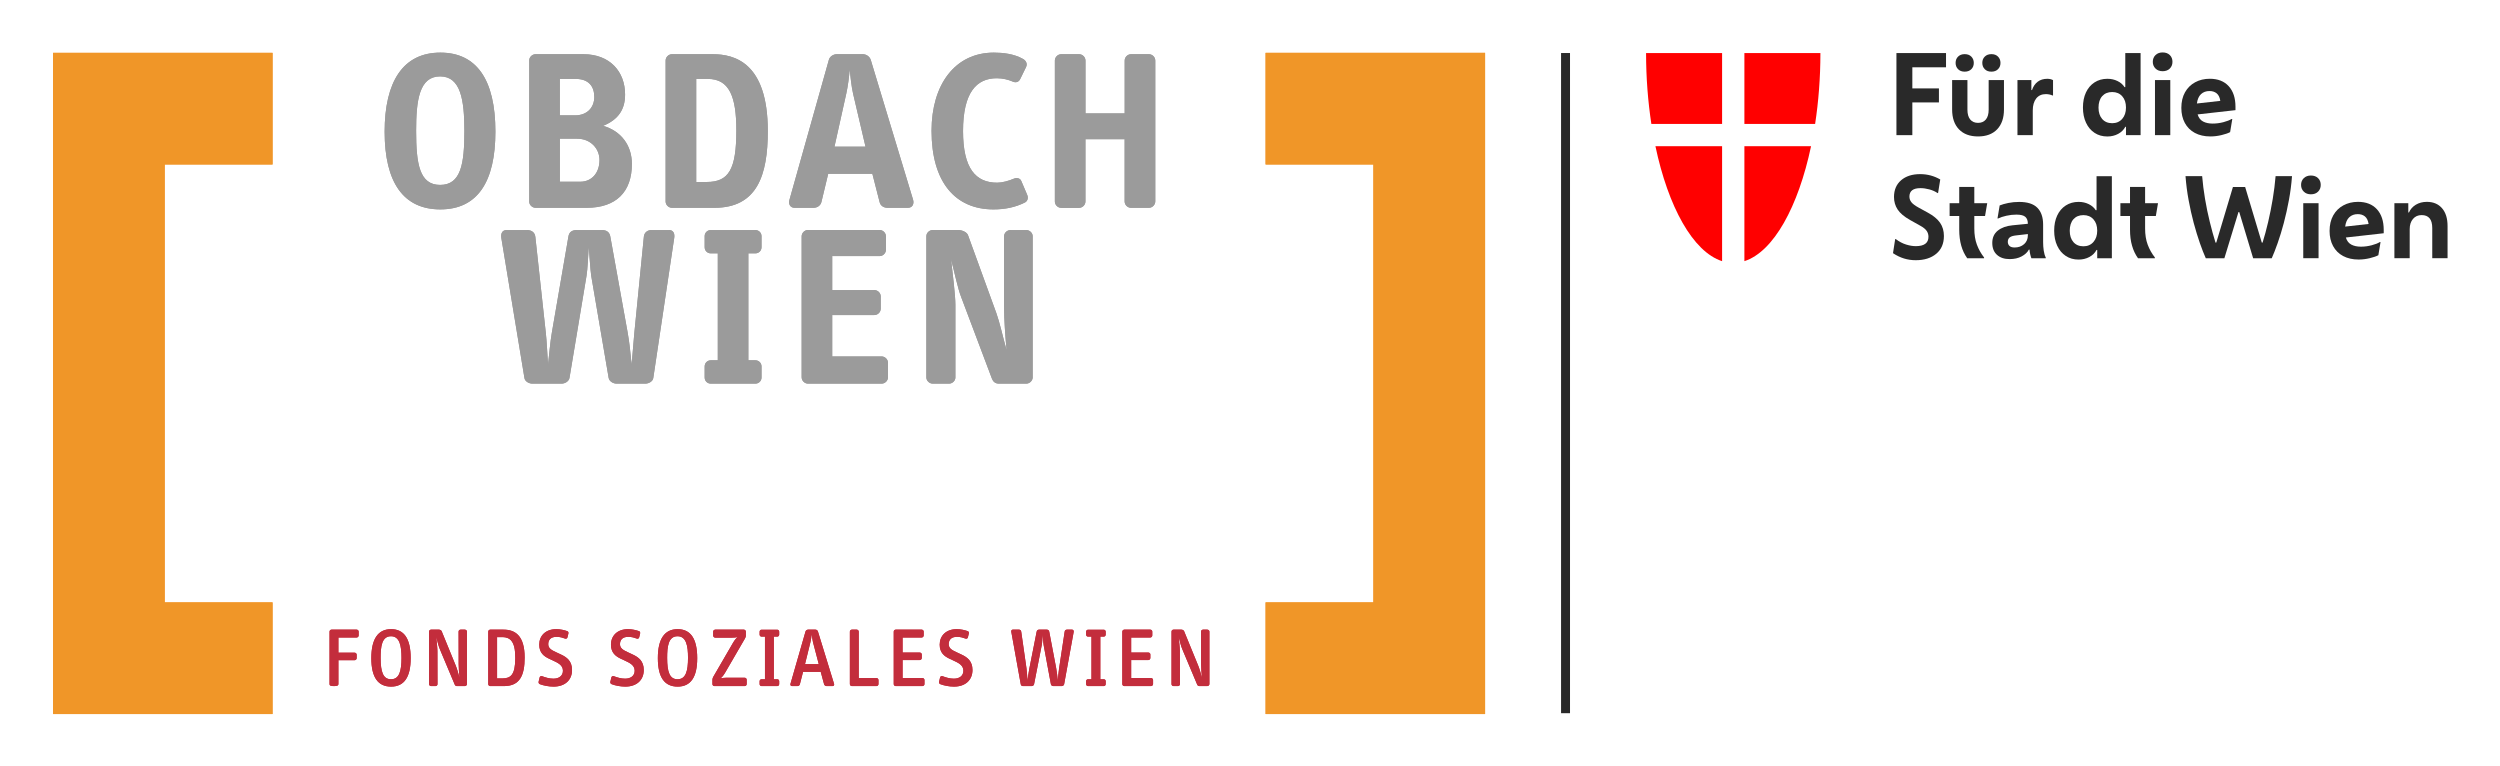 <?xml version="1.0" encoding="UTF-8"?>
<!-- Generator: Adobe Illustrator 23.0.6, SVG Export Plug-In . SVG Version: 6.00 Build 0)  -->
<svg xmlns="http://www.w3.org/2000/svg" xmlns:xlink="http://www.w3.org/1999/xlink" x="0px" y="0px" viewBox="0 0 676.11 207.08" style="enable-background:new 0 0 676.11 207.08;" xml:space="preserve">
<style type="text/css">
	.st0{fill:#292929;}
	.st1{fill:#FF0000;}
	.st2{display:none;}
	.st3{display:inline;}
	.st4{fill:#0000FF;}
	.st5{fill:none;stroke:#0000FF;stroke-miterlimit:10;}
	.st6{fill:none;stroke:#0000FF;stroke-miterlimit:10;stroke-dasharray:12,12;}
	.st7{fill:none;stroke:#0000FF;stroke-miterlimit:10;stroke-dasharray:12.087,12.087;}
	.st8{fill:none;stroke:#0000FF;stroke-miterlimit:10;stroke-dasharray:12.802,12.802;}
	.st9{fill:#F19025;}
	.st10{fill:#9A9A9A;}
	.st11{fill:#C32D3C;}
	.st12{fill:#F09628;}
	.st13{fill:#9B9B9B;}
	.st14{fill:#FFFFFF;}
	.st15{fill:none;stroke:#FFFFFF;stroke-width:0.75;stroke-miterlimit:10;}
	.st16{fill:none;stroke:#FFFFFF;stroke-width:0.75;stroke-miterlimit:10;stroke-dasharray:6;}
	.st17{opacity:0.5;fill:#FFFFFF;}
</style>
<g id="Logo">
	<rect x="422.18" y="14.34" class="st0" width="2.42" height="178.54"></rect>
	<g>
		<g>
			<path class="st1" d="M465.73,33.51V14.35h-20.56c0,6.66,0.51,13.12,1.43,19.16H465.73z"></path>
			<path class="st1" d="M465.73,39.54H447.7c3.45,16.36,10.13,28.55,18.03,31.09V39.54z"></path>
		</g>
		<g>
			<path class="st1" d="M471.76,33.51V14.35h20.56c0,6.66-0.51,13.12-1.43,19.16H471.76z"></path>
			<path class="st1" d="M471.76,39.54h18.03c-3.45,16.36-10.13,28.55-18.03,31.09V39.54z"></path>
		</g>
	</g>
	<g>
		<path class="st0" d="M512.88,36.54V14.35h13.41v3.85h-9.11v5.71h7.19v3.79h-7.19v8.85H512.88z"></path>
		<path class="st0" d="M534.95,36.9c-2.21,0-3.93-0.64-5.16-1.92c-1.23-1.28-1.85-3.07-1.85-5.36v-7.96h4.14v8.02    c0,1.14,0.25,2.02,0.75,2.63c0.5,0.61,1.21,0.92,2.12,0.92c0.91,0,1.61-0.31,2.12-0.92c0.5-0.61,0.75-1.49,0.75-2.63v-8.02h4.14    v7.96c0,2.29-0.62,4.07-1.85,5.36C538.88,36.26,537.16,36.9,534.95,36.9z M531.34,19.38c-0.75,0-1.35-0.22-1.79-0.67    c-0.44-0.44-0.67-1.01-0.67-1.7s0.22-1.26,0.67-1.7c0.44-0.44,1.04-0.67,1.79-0.67c0.75,0,1.35,0.22,1.79,0.67    c0.44,0.44,0.67,1.01,0.67,1.7s-0.22,1.26-0.67,1.7C532.69,19.16,532.09,19.38,531.34,19.38z M538.56,19.38    c-0.75,0-1.35-0.22-1.79-0.67c-0.44-0.44-0.67-1.01-0.67-1.7s0.22-1.26,0.67-1.7c0.44-0.44,1.04-0.67,1.79-0.67    c0.75,0,1.35,0.22,1.79,0.67c0.44,0.44,0.67,1.01,0.67,1.7s-0.22,1.26-0.67,1.7C539.91,19.16,539.31,19.38,538.56,19.38z"></path>
		<path class="st0" d="M545.61,36.54V21.66h3.76v2.69h0.18c0.33-0.99,0.85-1.74,1.55-2.26c0.7-0.52,1.56-0.78,2.59-0.78    c0.59,0,1.11,0.12,1.54,0.36v4.14h-0.18c-0.26-0.12-0.54-0.21-0.86-0.27c-0.32-0.06-0.61-0.09-0.89-0.09c-1.12,0-2,0.4-2.62,1.18    c-0.62,0.79-0.93,1.86-0.93,3.23v6.69H545.61z"></path>
		<path class="st0" d="M574.96,36.54V34.3h-0.18c-0.43,0.81-1.08,1.45-1.94,1.91c-0.86,0.46-1.83,0.7-2.92,0.7    c-1.32,0-2.48-0.33-3.46-0.98c-0.99-0.65-1.76-1.56-2.31-2.74s-0.83-2.54-0.83-4.1s0.27-2.92,0.81-4.08    c0.54-1.16,1.31-2.07,2.31-2.72c1-0.65,2.16-0.98,3.48-0.98c1.01,0,1.92,0.2,2.75,0.61c0.83,0.4,1.46,0.95,1.89,1.64h0.21v-9.2    h4.14v22.19H574.96z M571.23,33.32c1.12,0,2.03-0.39,2.71-1.17c0.68-0.78,1.02-1.8,1.02-3.06c0-1.28-0.34-2.3-1.02-3.06    c-0.68-0.76-1.58-1.14-2.71-1.14c-1.14,0-2.05,0.38-2.71,1.12c-0.66,0.75-0.99,1.79-0.99,3.11c0,1.28,0.33,2.3,0.99,3.06    C569.19,32.94,570.09,33.32,571.23,33.32z"></path>
		<path class="st0" d="M584.87,19.26c-0.79,0-1.43-0.24-1.92-0.72s-0.74-1.09-0.74-1.82c0-0.75,0.25-1.36,0.74-1.83    s1.13-0.71,1.92-0.71c0.81,0,1.46,0.24,1.94,0.71s0.72,1.08,0.72,1.83c0,0.73-0.24,1.34-0.72,1.82S585.68,19.26,584.87,19.26z     M582.8,36.54V21.66h4.14v14.88H582.8z"></path>
		<path class="st0" d="M597.78,36.9c-1.62,0-3.01-0.32-4.19-0.95s-2.08-1.53-2.71-2.69c-0.63-1.16-0.95-2.52-0.95-4.08    c0-1.64,0.33-3.04,0.99-4.22c0.66-1.17,1.57-2.08,2.74-2.71c1.16-0.63,2.49-0.95,3.96-0.95c2.19,0,3.9,0.67,5.12,2.01    c1.22,1.34,1.83,3.2,1.83,5.56v0.92l-10.24,1.15c0.28,0.91,0.77,1.55,1.48,1.92c0.71,0.38,1.58,0.56,2.6,0.56    c0.97,0,1.93-0.13,2.9-0.38c0.97-0.26,1.7-0.54,2.19-0.86h0.21l-0.59,3.55c-0.55,0.3-1.32,0.56-2.31,0.8S598.82,36.9,597.78,36.9z     M597.54,24.62c-0.93,0-1.69,0.28-2.29,0.84c-0.6,0.56-0.97,1.41-1.11,2.53l6.33-0.71c-0.14-0.93-0.46-1.6-0.98-2.03    C598.98,24.83,598.33,24.62,597.54,24.62z"></path>
		<path class="st0" d="M518.11,70.37c-1.1,0-2.16-0.15-3.17-0.46s-2-0.78-2.99-1.44l0.59-3.82h0.15c0.95,0.71,1.89,1.21,2.83,1.49    c0.94,0.29,1.8,0.43,2.59,0.43c2.29,0,3.43-0.85,3.43-2.54c0-0.59-0.16-1.12-0.49-1.6c-0.33-0.47-0.9-0.94-1.73-1.39l-2.75-1.54    c-1.58-0.89-2.7-1.83-3.36-2.83c-0.66-1-0.99-2.12-0.99-3.39c0-1.91,0.64-3.42,1.92-4.53c1.28-1.1,3-1.66,5.15-1.66    c1.95,0,3.77,0.48,5.44,1.45l-0.59,3.67H524c-0.63-0.43-1.37-0.76-2.22-0.99c-0.85-0.23-1.65-0.34-2.4-0.34    c-1.99,0-2.99,0.76-2.99,2.28c0,0.55,0.17,1.06,0.52,1.51c0.34,0.45,1.02,0.96,2.03,1.51l2.43,1.33c1.52,0.83,2.62,1.74,3.31,2.74    c0.69,1,1.04,2.19,1.04,3.57c0,2.05-0.69,3.66-2.07,4.81S520.42,70.37,518.11,70.37z"></path>
		<path class="st0" d="M536.58,69.84h-4.56c-0.71-0.99-1.25-2.12-1.61-3.39s-0.55-2.72-0.55-4.33v-3.7h-2.6v-3.46h2.6v-4.41h4.08    v4.41h3.49l-0.59,3.46h-2.9v3.37c0,1.68,0.23,3.14,0.7,4.38c0.46,1.24,1.11,2.4,1.94,3.46V69.84z"></path>
		<path class="st0" d="M543.5,70.07c-1.44,0-2.58-0.38-3.43-1.15c-0.85-0.77-1.27-1.84-1.27-3.23c0-1.4,0.49-2.51,1.48-3.31    s2.32-1.29,4-1.45l4.14-0.41v-0.03c0-0.81-0.22-1.42-0.67-1.83c-0.44-0.41-1.26-0.62-2.44-0.62c-0.89,0-1.79,0.1-2.71,0.31    c-0.92,0.21-1.65,0.45-2.21,0.73h-0.18l0.59-3.52c0.63-0.26,1.41-0.48,2.34-0.67c0.93-0.19,1.9-0.28,2.93-0.28    c2.23,0,3.87,0.52,4.91,1.57c1.04,1.05,1.57,2.56,1.57,4.56v4.73c0,0.77,0.05,1.53,0.16,2.28c0.11,0.75,0.29,1.38,0.55,1.89v0.21    h-3.88c-0.12-0.3-0.23-0.67-0.33-1.11c-0.1-0.44-0.16-0.85-0.18-1.23h-0.18c-0.38,0.73-1.03,1.34-1.95,1.83    C545.83,69.83,544.75,70.07,543.5,70.07z M543,65.4c0,0.43,0.14,0.8,0.43,1.09s0.75,0.44,1.41,0.44c1.03,0,1.88-0.3,2.56-0.9    c0.68-0.6,1.02-1.4,1.02-2.38V63.3l-3.14,0.36c-0.79,0.08-1.37,0.25-1.73,0.52S543,64.85,543,65.4z"></path>
		<path class="st0" d="M567.18,69.84v-2.25H567c-0.43,0.81-1.08,1.45-1.94,1.91c-0.86,0.46-1.83,0.7-2.92,0.7    c-1.32,0-2.48-0.33-3.46-0.98c-0.99-0.65-1.76-1.56-2.31-2.74c-0.55-1.17-0.83-2.54-0.83-4.1s0.27-2.92,0.81-4.08    c0.54-1.16,1.31-2.07,2.31-2.72s2.16-0.98,3.48-0.98c1.01,0,1.92,0.2,2.75,0.61s1.46,0.95,1.89,1.64H567v-9.2h4.14v22.19H567.18z     M563.45,66.61c1.12,0,2.03-0.39,2.71-1.17s1.02-1.8,1.02-3.06c0-1.28-0.34-2.3-1.02-3.06c-0.68-0.76-1.58-1.14-2.71-1.14    c-1.14,0-2.05,0.38-2.71,1.12c-0.66,0.75-0.99,1.79-0.99,3.11c0,1.28,0.33,2.3,0.99,3.06C561.4,66.23,562.31,66.61,563.45,66.61z"></path>
		<path class="st0" d="M582.77,69.84h-4.56c-0.71-0.99-1.25-2.12-1.61-3.39c-0.37-1.27-0.55-2.72-0.55-4.33v-3.7h-2.6v-3.46h2.6    v-4.41h4.08v4.41h3.49l-0.59,3.46h-2.9v3.37c0,1.68,0.23,3.14,0.7,4.38c0.46,1.24,1.11,2.4,1.94,3.46V69.84z"></path>
		<path class="st0" d="M601.57,69.84h-5.03c-0.49-1.1-1.03-2.47-1.6-4.1s-1.12-3.44-1.66-5.43c-0.53-1.99-1-4.07-1.39-6.23    c-0.4-2.16-0.67-4.31-0.83-6.44h4.5c0.16,1.97,0.42,4.02,0.78,6.16s0.79,4.21,1.29,6.23s1.01,3.88,1.54,5.58h0.21l4.5-15.03h3.31    l4.5,15.03h0.21c0.53-1.7,1.04-3.56,1.51-5.58s0.89-4.1,1.24-6.23c0.35-2.13,0.61-4.18,0.77-6.16h4.44    c-0.16,2.13-0.43,4.28-0.83,6.44c-0.4,2.16-0.86,4.24-1.39,6.23c-0.53,1.99-1.08,3.8-1.66,5.43s-1.1,2.99-1.6,4.1h-5.03    l-3.76-12.49h-0.21L601.57,69.84z"></path>
		<path class="st0" d="M624.97,52.55c-0.79,0-1.43-0.24-1.92-0.72s-0.74-1.09-0.74-1.82c0-0.75,0.25-1.36,0.74-1.83    s1.13-0.71,1.92-0.71c0.81,0,1.46,0.24,1.94,0.71s0.72,1.08,0.72,1.83c0,0.73-0.24,1.34-0.72,1.82S625.78,52.55,624.97,52.55z     M622.9,69.84V54.95h4.14v14.88H622.9z"></path>
		<path class="st0" d="M637.87,70.19c-1.62,0-3.01-0.32-4.19-0.95s-2.08-1.53-2.71-2.69c-0.63-1.16-0.95-2.52-0.95-4.08    c0-1.64,0.33-3.04,0.99-4.22c0.66-1.17,1.57-2.08,2.74-2.71c1.16-0.63,2.49-0.95,3.96-0.95c2.19,0,3.9,0.67,5.12,2.01    c1.22,1.34,1.83,3.2,1.83,5.56v0.92l-10.24,1.15c0.28,0.91,0.77,1.55,1.48,1.92c0.71,0.38,1.58,0.56,2.6,0.56    c0.97,0,1.93-0.13,2.9-0.38c0.97-0.26,1.7-0.54,2.19-0.86h0.21l-0.59,3.55c-0.55,0.3-1.32,0.56-2.31,0.8    S638.92,70.19,637.87,70.19z M637.64,57.91c-0.93,0-1.69,0.28-2.29,0.84c-0.6,0.56-0.97,1.41-1.11,2.53l6.33-0.71    c-0.14-0.93-0.46-1.6-0.98-2.03C639.08,58.12,638.43,57.91,637.64,57.91z"></path>
		<path class="st0" d="M647.55,69.84V54.95h3.76v2.51h0.18c0.38-0.87,0.99-1.56,1.85-2.09c0.86-0.52,1.86-0.78,3-0.78    c1.74,0,3.1,0.58,4.1,1.73c1,1.15,1.49,2.76,1.49,4.81v8.7h-4.14v-8.17c0-2.33-0.96-3.49-2.87-3.49c-0.97,0-1.75,0.34-2.34,1.04    c-0.59,0.69-0.89,1.61-0.89,2.75v7.87H647.55z"></path>
	</g>
</g>
<g id="Submarke_Logobereich" class="st2">
	<g class="st3">
		<g>
			<path class="st4" d="M146.97,92.32c-1.7,0-3.32-0.25-4.88-0.75c-1.56-0.5-2.95-1.22-4.17-2.17l0.5-3.67h0.21     c1.14,0.95,2.45,1.68,3.92,2.19c1.47,0.51,2.97,0.77,4.5,0.77c1.97,0,3.52-0.44,4.65-1.33c1.13-0.89,1.69-2.15,1.69-3.79     c0-1.14-0.33-2.18-0.98-3.13c-0.65-0.94-1.88-1.81-3.69-2.58l-3.75-1.63c-2.28-0.97-3.92-2.19-4.92-3.65s-1.5-3.08-1.5-4.86     c0-1.7,0.41-3.15,1.23-4.38c0.82-1.22,1.95-2.16,3.4-2.81c1.45-0.65,3.1-0.98,4.96-0.98c1.5,0,2.9,0.21,4.19,0.62     c1.29,0.42,2.45,0.99,3.48,1.71l-0.58,3.5h-0.21c-0.86-0.69-1.88-1.24-3.06-1.63c-1.18-0.39-2.41-0.58-3.69-0.58     c-1.72,0-3.12,0.38-4.19,1.15c-1.07,0.76-1.6,1.88-1.6,3.36c0,1.14,0.37,2.14,1.1,3c0.74,0.86,1.92,1.65,3.56,2.38l3.92,1.75     c2.14,0.95,3.71,2.11,4.71,3.48s1.5,3.05,1.5,5.02c0,1.83-0.43,3.43-1.29,4.77c-0.86,1.35-2.06,2.39-3.61,3.13     C150.83,91.95,149.03,92.32,146.97,92.32z"></path>
			<path class="st4" d="M171.36,92.07c-2.95,0-5.23-0.89-6.86-2.67c-1.63-1.78-2.44-4.27-2.44-7.46V70.84h3.75v11.38     c0,2.06,0.49,3.66,1.46,4.79c0.97,1.14,2.33,1.71,4.09,1.71c1.75,0,3.11-0.57,4.09-1.71c0.97-1.14,1.46-2.74,1.46-4.79V70.84     h3.75v11.09c0,3.2-0.81,5.68-2.42,7.46C176.63,91.18,174.34,92.07,171.36,92.07z"></path>
			<path class="st4" d="M197.88,92.07c-1.67,0-3.19-0.38-4.57-1.13c-1.38-0.75-2.38-1.76-3.02-3.04h-0.21v3.67h-3.63V59.04h3.75     v15.3h0.21c0.64-1.22,1.63-2.2,2.98-2.92c1.35-0.72,2.84-1.08,4.48-1.08c1.92,0,3.6,0.45,5.04,1.35c1.44,0.9,2.56,2.18,3.36,3.81     c0.79,1.64,1.19,3.54,1.19,5.71c0,2.14-0.4,4.03-1.21,5.67c-0.81,1.64-1.93,2.91-3.36,3.82     C201.47,91.61,199.8,92.07,197.88,92.07z M196.92,88.73c2.06,0,3.69-0.68,4.9-2.04c1.21-1.36,1.81-3.18,1.81-5.46     c0-2.31-0.6-4.14-1.81-5.5c-1.21-1.36-2.84-2.04-4.9-2.04c-2.03,0-3.68,0.69-4.94,2.08c-1.27,1.39-1.9,3.21-1.9,5.46     c0,2.22,0.63,4.03,1.9,5.42C193.25,88.04,194.89,88.73,196.92,88.73z"></path>
			<path class="st4" d="M212.31,91.57V70.84h3.46v3.5h0.21c0.58-1.31,1.43-2.3,2.54-2.98c1.11-0.68,2.39-1.02,3.84-1.02     c1.56,0,2.86,0.39,3.9,1.17c1.04,0.78,1.8,1.83,2.27,3.17h0.17c0.69-1.39,1.63-2.46,2.79-3.21c1.17-0.75,2.46-1.13,3.88-1.13     c2.36,0,4.22,0.79,5.59,2.36c1.36,1.57,2.04,3.73,2.04,6.48v12.38h-3.75V79.73c0-4.03-1.5-6.05-4.5-6.05     c-0.97,0-1.86,0.29-2.65,0.88c-0.79,0.58-1.42,1.35-1.88,2.29c-0.46,0.95-0.69,1.99-0.69,3.13v11.59h-3.75V79.73     c0-4.03-1.5-6.05-4.5-6.05c-0.97,0-1.86,0.29-2.65,0.88c-0.79,0.58-1.42,1.36-1.88,2.33c-0.46,0.97-0.69,2.04-0.69,3.21v11.47     H212.31z"></path>
			<path class="st4" d="M253.88,91.9c-2,0-3.58-0.54-4.75-1.63c-1.17-1.08-1.75-2.56-1.75-4.42c0-3.89,2.4-6.07,7.21-6.55l7-0.67     v-0.38c0-1.64-0.42-2.84-1.27-3.59c-0.85-0.75-2.22-1.13-4.11-1.13c-1.08,0-2.24,0.16-3.46,0.48c-1.22,0.32-2.29,0.74-3.21,1.27     h-0.21l0.46-3.38c1.03-0.5,2.17-0.89,3.44-1.17c1.26-0.28,2.55-0.42,3.86-0.42c5.5,0,8.26,2.65,8.26,7.96v6.92     c0,2.53,0.33,4.57,1,6.13v0.21h-3.59c-0.17-0.47-0.32-1.09-0.46-1.86c-0.14-0.76-0.24-1.45-0.29-2.06h-0.21     c-0.53,1.25-1.51,2.27-2.96,3.06C257.39,91.5,255.74,91.9,253.88,91.9z M251.12,85.65c0,0.95,0.29,1.69,0.88,2.23     s1.47,0.81,2.67,0.81c1.33,0,2.52-0.27,3.56-0.81s1.86-1.29,2.46-2.23c0.6-0.94,0.9-2.02,0.9-3.21v-0.88l-6.25,0.63     C252.53,82.46,251.12,83.62,251.12,85.65z"></path>
			<path class="st4" d="M271.39,91.57V70.84h3.46v3.96h0.21c0.47-1.42,1.24-2.52,2.31-3.29c1.07-0.78,2.33-1.17,3.77-1.17     c0.89,0,1.63,0.17,2.21,0.5v3.71h-0.21c-0.78-0.36-1.6-0.54-2.46-0.54c-1.72,0-3.08,0.65-4.06,1.96     c-0.99,1.31-1.48,3.11-1.48,5.42v10.17H271.39z"></path>
			<path class="st4" d="M287.52,91.57V59.04h3.75V79.6h0.17l9.8-8.76h4.75v0.21l-8.38,7.25c2.06,2.17,3.78,4.41,5.17,6.71     c1.39,2.31,2.49,4.49,3.29,6.55h-4.13c-0.61-1.67-1.49-3.44-2.65-5.32c-1.15-1.88-2.56-3.77-4.23-5.69l-3.79,3.25v7.76H287.52z"></path>
			<path class="st4" d="M318.46,92.07c-2.2,0-4.09-0.45-5.67-1.35c-1.58-0.9-2.81-2.17-3.67-3.79c-0.86-1.63-1.29-3.51-1.29-5.65     c0-2.22,0.44-4.15,1.31-5.77s2.09-2.89,3.65-3.79c1.56-0.9,3.35-1.35,5.38-1.35c2.89,0,5.14,0.92,6.75,2.75s2.42,4.29,2.42,7.38     v0.92l-15.38,1.96c0.39,1.92,1.23,3.31,2.52,4.19s2.83,1.31,4.61,1.31c1.25,0,2.52-0.19,3.79-0.56c1.28-0.38,2.31-0.84,3.08-1.4     h0.21l-0.5,3.29c-0.7,0.44-1.68,0.87-2.96,1.27C321.43,91.86,320.02,92.07,318.46,92.07z M317.92,73.55     c-1.78,0-3.21,0.58-4.29,1.73c-1.08,1.15-1.7,2.8-1.83,4.94l11.67-1.5c-0.22-1.78-0.83-3.09-1.83-3.92     C320.63,73.97,319.39,73.55,317.92,73.55z"></path>
			<path class="st4" d="M111.55,142.15v-31.27h4v27.68h14.43l-0.63,3.59H111.55z"></path>
			<path class="st4" d="M142.74,142.65c-2.08,0-3.93-0.46-5.55-1.38c-1.61-0.92-2.87-2.19-3.77-3.81c-0.9-1.63-1.36-3.52-1.36-5.69     s0.45-4.07,1.36-5.69c0.9-1.63,2.16-2.89,3.77-3.79c1.61-0.9,3.46-1.36,5.55-1.36c2.11,0,3.97,0.45,5.57,1.36     c1.6,0.9,2.85,2.17,3.75,3.79c0.9,1.63,1.35,3.52,1.35,5.69s-0.45,4.07-1.35,5.69c-0.9,1.63-2.15,2.9-3.75,3.81     C146.71,142.2,144.85,142.65,142.74,142.65z M142.74,139.32c2,0,3.64-0.69,4.92-2.06c1.28-1.38,1.92-3.2,1.92-5.48     s-0.64-4.1-1.92-5.46c-1.28-1.36-2.92-2.04-4.92-2.04s-3.64,0.68-4.92,2.04c-1.28,1.36-1.92,3.18-1.92,5.46s0.64,4.11,1.92,5.48     C139.1,138.63,140.74,139.32,142.74,139.32z"></path>
			<path class="st4" d="M166.72,153.04c-1.72,0-3.27-0.2-4.65-0.6s-2.48-0.94-3.31-1.6l0.58-3.29h0.17c1.67,1.33,3.95,2,6.84,2     c2.53,0,4.47-0.69,5.82-2.06s2.02-3.36,2.02-5.94v-3.38h-0.21c-0.61,1.2-1.6,2.16-2.96,2.9c-1.36,0.74-2.86,1.1-4.5,1.1     c-1.92,0-3.59-0.44-5.02-1.33c-1.43-0.89-2.55-2.13-3.36-3.73c-0.81-1.6-1.21-3.45-1.21-5.57s0.4-3.96,1.21-5.55     c0.81-1.58,1.93-2.82,3.38-3.71s3.11-1.33,5-1.33c1.67,0,3.19,0.38,4.57,1.13c1.38,0.75,2.38,1.77,3.02,3.04h0.21     c0.06-0.58,0.15-1.23,0.29-1.94c0.14-0.71,0.29-1.29,0.46-1.73h3.88v0.21c-0.67,1.53-1,3.57-1,6.13v13.72     c0,3.61-0.99,6.44-2.98,8.48S170.22,153.04,166.72,153.04z M167.47,138.82c2.06,0,3.71-0.67,4.96-2.02     c1.25-1.35,1.88-3.11,1.88-5.27c0-2.14-0.63-3.88-1.88-5.23c-1.25-1.35-2.89-2.02-4.92-2.02c-2.08,0-3.73,0.65-4.94,1.96     c-1.21,1.31-1.81,3.07-1.81,5.29s0.6,4,1.81,5.32C163.78,138.16,165.41,138.82,167.47,138.82z"></path>
			<path class="st4" d="M193.27,142.65c-2.08,0-3.93-0.46-5.55-1.38c-1.61-0.92-2.87-2.19-3.77-3.81c-0.9-1.63-1.36-3.52-1.36-5.69     s0.45-4.07,1.36-5.69c0.9-1.63,2.16-2.89,3.77-3.79c1.61-0.9,3.46-1.36,5.55-1.36c2.11,0,3.97,0.45,5.57,1.36     c1.6,0.9,2.85,2.17,3.75,3.79c0.9,1.63,1.35,3.52,1.35,5.69s-0.45,4.07-1.35,5.69c-0.9,1.63-2.15,2.9-3.75,3.81     C197.24,142.2,195.39,142.65,193.27,142.65z M193.27,139.32c2,0,3.64-0.69,4.92-2.06c1.28-1.38,1.92-3.2,1.92-5.48     s-0.64-4.1-1.92-5.46c-1.28-1.36-2.92-2.04-4.92-2.04s-3.64,0.68-4.92,2.04c-1.28,1.36-1.92,3.18-1.92,5.46s0.64,4.11,1.92,5.48     C189.63,138.63,191.27,139.32,193.27,139.32z"></path>
			<path class="st4" d="M220.21,142.65c-1.67,0-3.19-0.38-4.57-1.12c-1.38-0.75-2.38-1.77-3.02-3.04h-0.21v3.67h-3.63v-32.52h3.75     v15.3h0.21c0.64-1.22,1.63-2.2,2.98-2.92c1.35-0.72,2.84-1.08,4.48-1.08c1.92,0,3.6,0.45,5.04,1.36s2.56,2.17,3.36,3.81     c0.79,1.64,1.19,3.54,1.19,5.71c0,2.14-0.4,4.03-1.21,5.67c-0.81,1.64-1.93,2.91-3.36,3.82     C223.8,142.2,222.13,142.65,220.21,142.65z M219.25,139.32c2.06,0,3.69-0.68,4.9-2.04c1.21-1.36,1.81-3.18,1.81-5.46     c0-2.31-0.6-4.14-1.81-5.5c-1.21-1.36-2.84-2.04-4.9-2.04c-2.03,0-3.68,0.7-4.94,2.08c-1.27,1.39-1.9,3.21-1.9,5.46     c0,2.22,0.63,4.03,1.9,5.42C215.57,138.62,217.22,139.32,219.25,139.32z"></path>
			<path class="st4" d="M243.93,142.65c-2.2,0-4.09-0.45-5.67-1.35c-1.58-0.9-2.81-2.17-3.67-3.79c-0.86-1.63-1.29-3.51-1.29-5.65     c0-2.22,0.44-4.15,1.31-5.77s2.09-2.89,3.65-3.79c1.56-0.9,3.35-1.36,5.38-1.36c2.89,0,5.14,0.92,6.75,2.75     c1.61,1.83,2.42,4.29,2.42,7.38v0.92l-15.38,1.96c0.39,1.92,1.23,3.31,2.52,4.19s2.83,1.31,4.61,1.31c1.25,0,2.52-0.19,3.79-0.56     c1.28-0.38,2.31-0.84,3.08-1.4h0.21l-0.5,3.29c-0.7,0.45-1.68,0.87-2.96,1.27C246.91,142.45,245.49,142.65,243.93,142.65z      M243.39,124.14c-1.78,0-3.21,0.58-4.29,1.73s-1.7,2.8-1.83,4.94l11.67-1.5c-0.22-1.78-0.83-3.08-1.83-3.92     C246.1,124.56,244.86,124.14,243.39,124.14z"></path>
			<path class="st4" d="M257.57,142.15v-20.72h3.46v3.96h0.21c0.47-1.42,1.24-2.52,2.31-3.29s2.33-1.17,3.77-1.17     c0.89,0,1.63,0.17,2.21,0.5v3.71h-0.21c-0.78-0.36-1.6-0.54-2.46-0.54c-1.72,0-3.08,0.65-4.06,1.96     c-0.99,1.31-1.48,3.11-1.48,5.42v10.17H257.57z"></path>
			<path class="st4" d="M281.75,142.65c-2.2,0-4.09-0.45-5.67-1.35c-1.58-0.9-2.81-2.17-3.67-3.79c-0.86-1.63-1.29-3.51-1.29-5.65     c0-2.22,0.44-4.15,1.31-5.77s2.09-2.89,3.65-3.79c1.56-0.9,3.35-1.36,5.38-1.36c2.89,0,5.14,0.92,6.75,2.75     c1.61,1.83,2.42,4.29,2.42,7.38v0.92l-15.38,1.96c0.39,1.92,1.23,3.31,2.52,4.19s2.83,1.31,4.61,1.31c1.25,0,2.52-0.19,3.79-0.56     c1.28-0.38,2.31-0.84,3.08-1.4h0.21l-0.5,3.29c-0.7,0.45-1.68,0.87-2.96,1.27C284.72,142.45,283.3,142.65,281.75,142.65z      M281.21,124.14c-1.78,0-3.21,0.58-4.29,1.73s-1.7,2.8-1.83,4.94l11.67-1.5c-0.22-1.78-0.83-3.08-1.83-3.92     C283.92,124.56,282.68,124.14,281.21,124.14z"></path>
			<path class="st4" d="M297.26,116.93c-0.81,0-1.47-0.24-1.98-0.73c-0.51-0.49-0.77-1.12-0.77-1.9s0.26-1.41,0.77-1.9     c0.51-0.49,1.17-0.73,1.98-0.73c0.81,0,1.47,0.24,1.98,0.73c0.51,0.49,0.77,1.12,0.77,1.9s-0.26,1.41-0.77,1.9     C298.72,116.69,298.06,116.93,297.26,116.93z M295.38,142.15v-20.72h3.75v20.72H295.38z"></path>
			<path class="st4" d="M314.35,142.65c-2.03,0-3.83-0.46-5.4-1.38c-1.57-0.92-2.79-2.2-3.67-3.84c-0.88-1.64-1.31-3.52-1.31-5.63     c0-2.17,0.45-4.07,1.36-5.71c0.9-1.64,2.17-2.91,3.79-3.81s3.5-1.36,5.61-1.36c1.28,0,2.44,0.17,3.48,0.5     c1.04,0.33,1.94,0.74,2.69,1.21l-0.54,3.17h-0.21c-0.61-0.47-1.35-0.85-2.21-1.13c-0.86-0.28-1.83-0.42-2.92-0.42     c-1.39,0-2.63,0.31-3.73,0.94c-1.1,0.62-1.95,1.49-2.56,2.61c-0.61,1.11-0.92,2.43-0.92,3.96c0,2.31,0.65,4.14,1.96,5.5     c1.31,1.36,3.02,2.04,5.13,2.04c1.08,0,2.11-0.15,3.06-0.44c0.96-0.29,1.83-0.66,2.61-1.1h0.21l-0.54,3.42     c-0.64,0.36-1.47,0.7-2.5,1C316.7,142.5,315.58,142.65,314.35,142.65z"></path>
			<path class="st4" d="M325.65,142.15v-32.52h3.75v15.43h0.21c0.64-1.31,1.54-2.32,2.71-3.04c1.17-0.72,2.56-1.08,4.17-1.08     c2.5,0,4.47,0.83,5.92,2.5c1.44,1.67,2.17,3.96,2.17,6.88v11.84h-3.75V130.9c0-4.42-1.76-6.63-5.29-6.63     c-1.78,0-3.25,0.65-4.4,1.96c-1.15,1.31-1.73,2.99-1.73,5.04v10.88H325.65z"></path>
		</g>
		<g>
			<g>
				<line class="st5" x1="401.62" y1="184.42" x2="401.62" y2="23.71"></line>
				<g>
					<polygon class="st4" points="404.53,182.44 401.62,193.28 398.72,182.44      "></polygon>
				</g>
				<g>
					<polygon class="st4" points="404.53,25.69 401.62,14.85 398.72,25.69      "></polygon>
				</g>
			</g>
		</g>
		<g>
			<g>
				<line class="st6" x1="401.62" y1="193.24" x2="72.13" y2="193.24"></line>
				<g>
					<polygon class="st4" points="74.11,190.33 63.27,193.24 74.11,196.14      "></polygon>
				</g>
			</g>
		</g>
		<g>
			<g>
				<line class="st5" x1="401.62" y1="14.85" x2="395.62" y2="14.85"></line>
				<line class="st7" x1="383.53" y1="14.85" x2="75.31" y2="14.85"></line>
				<polyline class="st5" points="69.27,14.85 63.27,14.85 63.27,20.85     "></polyline>
				<line class="st8" x1="63.27" y1="33.65" x2="63.27" y2="180.88"></line>
				<line class="st5" x1="63.27" y1="187.28" x2="63.27" y2="193.28"></line>
			</g>
		</g>
	</g>
</g>
<g id="Ebene_4">
	<g>
		<g>
			<g>
				<polygon class="st9" points="73.71,193.11 14.35,193.11 14.35,14.29 73.71,14.29 73.71,44.48 44.54,44.48 44.54,162.91       73.71,162.91     "></polygon>
				<polygon class="st9" points="401.63,193.11 342.27,193.11 342.27,162.91 371.43,162.91 371.43,44.48 342.27,44.48 342.27,14.29       401.63,14.29     "></polygon>
			</g>
			<path class="st10" d="M119.09,56.63c-9.99,0-15.07-7.29-15.07-21.02c0-13.48,4.96-21.38,15.07-21.38     c9.74,0,14.89,7.23,14.89,21.38C133.98,49.16,129.14,56.63,119.09,56.63z M119.03,20.66c-5.64,0-6.49,6.43-6.49,14.71     c0,9.01,0.92,14.64,6.49,14.64c5.64,0,6.56-5.7,6.56-14.64C125.58,27.04,124.6,20.66,119.03,20.66z"></path>
			<path class="st10" d="M158.64,56.2h-13.79c-0.92,0-1.72-0.8-1.72-1.65V16.31c0-0.86,0.8-1.65,1.72-1.65h12.93     c7.17,0,11.27,4.72,11.27,10.91c0,3.92-1.72,6.74-5.94,8.46c4.9,1.41,7.78,5.33,7.78,10.29C170.9,51.85,166.67,56.2,158.64,56.2z      M155.7,21.34h-4.29v9.86h4.1c3.37,0,5.21-2.21,5.21-4.96C160.73,23.3,159.14,21.34,155.7,21.34z M156.07,37.51h-4.66v11.64h5.51     c3.12,0,5.21-2.39,5.21-5.88C162.14,40.33,159.87,37.51,156.07,37.51z"></path>
			<path class="st10" d="M193.19,56.2h-11.46c-0.92,0-1.72-0.8-1.72-1.72V16.38c0-0.92,0.8-1.72,1.72-1.72h11.03     c5.82,0,14.89,2.21,14.89,20.77C207.65,47.5,204.71,56.2,193.19,56.2z M191.41,21.34h-3.12v27.88h2.82c6,0,8.03-3.43,8.03-13.97     C199.14,26.12,197.24,21.34,191.41,21.34z"></path>
			<path class="st10" d="M245.54,56.2h-5.51c-1.04,0-1.9-0.55-2.14-1.53l-1.96-7.66h-11.95l-1.84,7.66     c-0.25,0.92-1.1,1.53-2.14,1.53h-5.09c-1.23,0-1.72-1.04-1.41-2.14l10.66-37.87c0.24-0.92,1.23-1.53,2.14-1.53h7.05     c0.92,0,1.84,0.61,2.14,1.53l11.46,37.87C247.25,55.16,246.76,56.2,245.54,56.2z M230.71,25.32c-0.43-1.84-0.74-4.84-0.92-6.49     c-0.12,1.72-0.49,4.6-0.92,6.49l-3.19,14.34h8.39L230.71,25.32z"></path>
			<path class="st10" d="M277.24,54.73c-2.76,1.41-5.64,1.9-8.58,1.9c-10.29,0-16.73-7.35-16.73-21.26     c0-12.44,6.31-21.14,16.85-21.14c2.39,0,5.45,0.31,7.9,1.72c0.86,0.49,1.23,1.35,0.8,2.21l-1.59,3.25     c-0.37,0.74-1.1,1.04-1.96,0.67c-1.23-0.55-2.82-0.92-4.35-0.92c-5.45,0-9.13,3.8-9.13,14.28c0,10.17,3.43,13.97,9.25,13.97     c1.29,0,3.13-0.49,4.53-1.1c0.74-0.31,1.65-0.12,1.96,0.61l1.59,3.74C278.22,53.63,277.79,54.43,277.24,54.73z"></path>
			<path class="st10" d="M310.71,56.2h-4.84c-0.92,0-1.72-0.8-1.72-1.72V37.64h-10.6v16.85c0,0.92-0.8,1.72-1.72,1.72H287     c-0.92,0-1.72-0.8-1.72-1.72V16.38c0-0.92,0.8-1.72,1.72-1.72h4.84c0.92,0,1.72,0.8,1.72,1.72v14.28h10.6V16.38     c0-0.92,0.8-1.72,1.72-1.72h4.84c0.92,0,1.72,0.8,1.72,1.72v38.11C312.42,55.41,311.63,56.2,310.71,56.2z"></path>
			<path class="st10" d="M176.68,102.22c-0.12,0.92-1.23,1.53-2.15,1.53h-7.78c-0.92,0-1.96-0.61-2.14-1.53l-4.72-27.63     c-0.25-1.59-0.49-6-0.67-7.78c-0.12,1.72-0.31,6.19-0.61,7.84l-4.6,27.57c-0.18,0.92-1.23,1.53-2.14,1.53h-7.9     c-0.92,0-2.02-0.61-2.14-1.53l-6.25-37.86c-0.18-1.1,0.18-2.14,1.41-2.14h5.58c1.16,0,2.08,0.61,2.21,1.84l2.82,25.86     c0.25,2.02,0.43,6.07,0.61,8.64c0.31-2.63,0.61-6.25,1.04-8.64l4.47-25.92c0.18-1.23,0.98-1.78,2.21-1.78h6.92     c1.23,0,2.02,0.61,2.21,1.78l4.66,25.79c0.49,2.64,0.8,5.7,1.1,8.76c0.18-2.39,0.55-6.68,0.74-8.58l2.57-25.98     c0.12-1.16,1.04-1.78,2.08-1.78h4.72c1.23,0,1.59,1.04,1.41,2.14L176.68,102.22z"></path>
			<path class="st10" d="M204.29,103.75h-12.07c-0.92,0-1.65-0.74-1.65-1.65v-3c0-0.92,0.74-1.66,1.65-1.66h1.9V68.52h-1.9     c-0.92,0-1.65-0.74-1.65-1.65v-3c0-0.92,0.74-1.65,1.65-1.65h12.07c0.92,0,1.66,0.74,1.66,1.65v3c0,0.92-0.74,1.65-1.66,1.65     h-1.9v28.92h1.9c0.92,0,1.66,0.74,1.66,1.66v3C205.95,103.02,205.21,103.75,204.29,103.75z"></path>
			<path class="st10" d="M238.43,103.75h-19.91c-0.92,0-1.72-0.8-1.72-1.72V63.92c0-0.92,0.8-1.72,1.72-1.72h19.36     c0.92,0,1.72,0.8,1.72,1.72v3.62c0,0.92-0.8,1.72-1.72,1.72h-12.81v9.19h11.4c0.92,0,1.72,0.8,1.72,1.72v3.31     c0,0.92-0.8,1.72-1.72,1.72h-11.4V96.4h13.36c0.92,0,1.72,0.8,1.72,1.72v3.92C240.15,102.95,239.35,103.75,238.43,103.75z"></path>
			<path class="st10" d="M277.55,103.75h-7.41c-0.98,0-1.59-0.55-1.9-1.41l-8.27-21.93c-0.98-2.51-1.78-6.56-2.76-10.29     c0.43,3.8,1.17,9.74,1.17,12.31v19.67c0,0.86-0.8,1.65-1.72,1.65h-4.41c-0.92,0-1.72-0.8-1.72-1.65V63.86     c0-0.86,0.8-1.65,1.72-1.65h6.92c0.98,0,2.33,0.55,2.63,1.41l7.66,21.08c0.92,2.57,1.65,6,2.76,9.99     c-0.37-3.98-0.67-8.45-0.67-11.52v-19.3c0-0.86,0.8-1.65,1.72-1.65h4.29c0.92,0,1.72,0.8,1.72,1.65v38.23     C279.26,102.95,278.47,103.75,277.55,103.75z"></path>
		</g>
		<g>
			<path class="st11" d="M96.46,172.41h-4.94v4.1h4.37c0.29,0,0.57,0.25,0.57,0.54v0.93c0,0.32-0.27,0.57-0.57,0.57h-4.37v6.46     c0,0.2-0.16,0.39-0.34,0.43c-0.05,0.07-0.95,0.14-1.04,0.11c-0.09,0-0.66-0.05-0.7-0.11c-0.18-0.02-0.32-0.23-0.32-0.43v-14.19     c0-0.29,0.25-0.54,0.54-0.54h6.8c0.29,0,0.54,0.25,0.54,0.54v1.02C97,172.14,96.77,172.41,96.46,172.41z"></path>
			<path class="st11" d="M105.77,185.69c-3.53,0-5.35-2.49-5.35-7.7c0-5.14,1.79-7.84,5.35-7.84c3.49,0,5.3,2.56,5.3,7.84     C111.07,183.15,109.28,185.69,105.77,185.69z M105.75,172.07c-2.52,0-2.81,2.83-2.81,5.85c0,3.83,0.68,5.78,2.81,5.78     c2.24,0,2.83-2.24,2.83-5.78C108.58,174.65,108.08,172.07,105.75,172.07z"></path>
			<path class="st11" d="M125.71,185.55h-2.13c-0.29,0-0.5-0.16-0.61-0.43l-3.99-9.49c-0.41-0.95-0.7-2.22-1-3.38     c0.11,1.16,0.32,2.97,0.32,3.81l0.02,8.97c0,0.27-0.25,0.52-0.54,0.52h-1.2c-0.29,0-0.54-0.25-0.54-0.52V170.8     c0-0.29,0.25-0.52,0.54-0.52h2.13c0.3,0,0.61,0.16,0.73,0.41l3.83,9.36c0.41,1,0.68,2.11,1,3.22c-0.11-1.18-0.23-2.58-0.23-3.65     l-0.02-8.82c0-0.27,0.25-0.52,0.54-0.52h1.16c0.29,0,0.57,0.25,0.57,0.52v14.23C126.28,185.3,126,185.55,125.71,185.55z"></path>
			<path class="st11" d="M136.27,185.55h-3.69c-0.29,0-0.54-0.25-0.54-0.54v-14.19c0-0.29,0.25-0.54,0.54-0.54h3.6     c3.22,0,5.71,1.72,5.71,7.55C141.89,182.67,140.57,185.55,136.27,185.55z M138.33,173.34c-0.54-0.7-1.43-1.04-2.4-1.04h-1.5     v11.17h1.45c2.22,0,3.47-0.95,3.47-5.51C139.35,175.54,139.01,174.22,138.33,173.34z"></path>
			<path class="st11" d="M149.7,185.69c-1.31,0-2.74-0.29-3.69-0.66c-0.29-0.11-0.41-0.41-0.34-0.68l0.27-1.13     c0.07-0.29,0.36-0.45,0.68-0.34c0.86,0.32,1.9,0.66,3.04,0.66c1.49,0,2.58-0.75,2.58-2.15c0-1.54-1.41-2.15-2.81-2.81l-0.93-0.43     c-1.4-0.66-2.67-1.61-2.67-3.81c0-2.4,1.72-4.19,4.62-4.19c1.09,0,2.2,0.27,2.97,0.54c0.27,0.09,0.36,0.39,0.29,0.66l-0.25,1.02     c-0.07,0.27-0.32,0.43-0.61,0.34c-0.73-0.25-1.34-0.48-2.36-0.48c-1.47,0-2.22,0.75-2.22,1.99c0,1.2,1.02,1.65,2.22,2.22     l1.22,0.57c1.61,0.75,2.99,1.79,2.99,4.19C154.71,183.85,152.86,185.69,149.7,185.69z"></path>
			<path class="st11" d="M169.1,185.69c-1.31,0-2.74-0.29-3.69-0.66c-0.29-0.11-0.41-0.41-0.34-0.68l0.27-1.13     c0.07-0.29,0.36-0.45,0.68-0.34c0.86,0.32,1.9,0.66,3.04,0.66c1.49,0,2.58-0.75,2.58-2.15c0-1.54-1.41-2.15-2.81-2.81l-0.93-0.43     c-1.4-0.66-2.67-1.61-2.67-3.81c0-2.4,1.72-4.19,4.62-4.19c1.09,0,2.2,0.27,2.97,0.54c0.27,0.09,0.36,0.39,0.29,0.66l-0.25,1.02     c-0.07,0.27-0.32,0.43-0.61,0.34c-0.73-0.25-1.34-0.48-2.36-0.48c-1.47,0-2.22,0.75-2.22,1.99c0,1.2,1.02,1.65,2.22,2.22     l1.22,0.57c1.61,0.75,2.99,1.79,2.99,4.19C174.11,183.85,172.25,185.69,169.1,185.69z"></path>
			<path class="st11" d="M183.26,185.69c-3.53,0-5.35-2.49-5.35-7.7c0-5.14,1.79-7.84,5.35-7.84c3.49,0,5.3,2.56,5.3,7.84     C188.57,183.15,186.78,185.69,183.26,185.69z M183.24,172.07c-2.52,0-2.81,2.83-2.81,5.85c0,3.83,0.68,5.78,2.81,5.78     c2.24,0,2.83-2.24,2.83-5.78C186.08,174.65,185.58,172.07,183.24,172.07z"></path>
			<path class="st11" d="M201.39,185.55h-8.18c-0.3,0-0.54-0.25-0.54-0.54v-1.18c0-0.32,0.11-0.57,0.25-0.82l5.3-9.13     c0.45-0.79,0.91-1.31,1.27-1.59c-0.52,0.11-0.91,0.16-1.59,0.16h-4.46c-0.29,0-0.57-0.25-0.57-0.54v-1.09     c0-0.29,0.27-0.54,0.57-0.54h7.73c0.29,0,0.54,0.25,0.54,0.54v1.06c0,0.34-0.14,0.61-0.29,0.88l-5.3,9.13     c-0.48,0.82-0.91,1.31-1.27,1.56c0.45-0.07,0.91-0.16,1.54-0.16h5.01c0.29,0,0.54,0.25,0.54,0.54v1.16     C201.94,185.3,201.69,185.55,201.39,185.55z"></path>
			<path class="st11" d="M210.21,185.55h-4.26c-0.29,0-0.52-0.25-0.52-0.54v-0.79c0-0.29,0.23-0.52,0.52-0.52h0.93v-11.53h-0.93     c-0.29,0-0.52-0.25-0.52-0.54v-0.79c0-0.29,0.23-0.54,0.52-0.54h4.26c0.29,0,0.52,0.25,0.52,0.54v0.79     c0,0.29-0.23,0.54-0.52,0.54h-0.93v11.53h0.93c0.29,0,0.52,0.23,0.52,0.52v0.79C210.73,185.3,210.5,185.55,210.21,185.55z"></path>
			<path class="st11" d="M225.16,185.55h-1.59c-0.32,0-0.61-0.2-0.7-0.5l-0.91-3.35h-4.78l-0.86,3.35c-0.07,0.29-0.34,0.5-0.66,0.5     h-1.47c-0.34,0-0.5-0.29-0.41-0.63l4.06-14.12c0.09-0.32,0.41-0.52,0.7-0.52h1.99c0.29,0,0.57,0.18,0.68,0.52l4.35,14.12     C225.68,185.26,225.5,185.55,225.16,185.55z M219.86,173.65c-0.16-0.61-0.25-1.52-0.34-2.13c-0.07,0.63-0.18,1.5-0.34,2.13     l-1.47,5.96h3.72L219.86,173.65z"></path>
			<path class="st11" d="M237.04,185.55h-6.66c-0.29,0-0.54-0.25-0.54-0.54v-14.19c0-0.29,0.25-0.54,0.54-0.54h1.32     c0.29,0,0.54,0.25,0.54,0.54v12.55h4.8c0.29,0,0.54,0.27,0.54,0.54v1.09C237.58,185.3,237.33,185.55,237.04,185.55z"></path>
			<path class="st11" d="M249.45,185.55h-7.21c-0.29,0-0.54-0.25-0.54-0.54v-14.19c0-0.29,0.25-0.54,0.54-0.54h7.03     c0.29,0,0.54,0.25,0.54,0.54v1.02c0,0.29-0.23,0.57-0.54,0.57h-5.17v4.06h4.62c0.3,0,0.57,0.23,0.57,0.52v0.95     c0,0.32-0.27,0.57-0.57,0.57h-4.62v4.85h5.35c0.3,0,0.57,0.25,0.57,0.54v1.11C250.02,185.3,249.75,185.55,249.45,185.55z"></path>
			<path class="st11" d="M258,185.69c-1.32,0-2.74-0.29-3.69-0.66c-0.3-0.11-0.41-0.41-0.34-0.68l0.27-1.13     c0.07-0.29,0.36-0.45,0.68-0.34c0.86,0.32,1.9,0.66,3.04,0.66c1.5,0,2.58-0.75,2.58-2.15c0-1.54-1.4-2.15-2.81-2.81l-0.93-0.43     c-1.4-0.66-2.67-1.61-2.67-3.81c0-2.4,1.72-4.19,4.62-4.19c1.09,0,2.2,0.27,2.97,0.54c0.27,0.09,0.36,0.39,0.29,0.66l-0.25,1.02     c-0.07,0.27-0.32,0.43-0.61,0.34c-0.73-0.25-1.34-0.48-2.36-0.48c-1.47,0-2.22,0.75-2.22,1.99c0,1.2,1.02,1.65,2.22,2.22     l1.22,0.57c1.61,0.75,2.99,1.79,2.99,4.19C263,183.85,261.15,185.69,258,185.69z"></path>
			<path class="st11" d="M287.79,185.05c-0.05,0.29-0.39,0.5-0.68,0.5h-2.2c-0.32,0-0.64-0.18-0.7-0.5l-1.95-10.51     c-0.14-0.73-0.2-2.2-0.27-2.9c-0.05,0.7-0.11,2.15-0.27,2.92l-2.06,10.49c-0.07,0.32-0.39,0.5-0.68,0.5h-2.31     c-0.3,0-0.54-0.16-0.61-0.48l-2.56-14.19c-0.07-0.32,0.09-0.61,0.43-0.61h1.63c0.34,0,0.59,0.23,0.63,0.57l1.43,9.99     c0.11,0.86,0.2,2.36,0.27,3.22c0.11-0.88,0.32-2.36,0.48-3.19l1.99-10.04c0.07-0.36,0.32-0.54,0.66-0.54h2.08     c0.36,0,0.59,0.2,0.66,0.54l1.9,9.99c0.18,0.97,0.32,2.27,0.41,3.24c0.09-0.86,0.2-2.36,0.34-3.19l1.52-10.04     c0.05-0.34,0.3-0.54,0.61-0.54h1.4c0.34,0,0.5,0.32,0.43,0.63L287.79,185.05z"></path>
			<path class="st11" d="M298.51,185.55h-4.26c-0.29,0-0.52-0.25-0.52-0.54v-0.79c0-0.29,0.23-0.52,0.52-0.52h0.93v-11.53h-0.93     c-0.29,0-0.52-0.25-0.52-0.54v-0.79c0-0.29,0.23-0.54,0.52-0.54h4.26c0.29,0,0.52,0.25,0.52,0.54v0.79     c0,0.29-0.23,0.54-0.52,0.54h-0.93v11.53h0.93c0.29,0,0.52,0.23,0.52,0.52v0.79C299.03,185.3,298.81,185.55,298.51,185.55z"></path>
			<path class="st11" d="M311.27,185.55h-7.21c-0.29,0-0.54-0.25-0.54-0.54v-14.19c0-0.29,0.25-0.54,0.54-0.54h7.03     c0.29,0,0.54,0.25,0.54,0.54v1.02c0,0.29-0.23,0.57-0.54,0.57h-5.17v4.06h4.62c0.3,0,0.57,0.23,0.57,0.52v0.95     c0,0.32-0.27,0.57-0.57,0.57h-4.62v4.85h5.35c0.3,0,0.57,0.25,0.57,0.54v1.11C311.84,185.3,311.56,185.55,311.27,185.55z"></path>
			<path class="st11" d="M326.5,185.55h-2.13c-0.29,0-0.5-0.16-0.61-0.43l-3.99-9.49c-0.41-0.95-0.7-2.22-1-3.38     c0.11,1.16,0.32,2.97,0.32,3.81l0.02,8.97c0,0.27-0.25,0.52-0.54,0.52h-1.2c-0.29,0-0.54-0.25-0.54-0.52V170.8     c0-0.29,0.25-0.52,0.54-0.52h2.13c0.3,0,0.61,0.16,0.73,0.41l3.83,9.36c0.41,1,0.68,2.11,1,3.22c-0.11-1.18-0.23-2.58-0.23-3.65     l-0.02-8.82c0-0.27,0.25-0.52,0.54-0.52h1.16c0.29,0,0.57,0.25,0.57,0.52v14.23C327.06,185.3,326.79,185.55,326.5,185.55z"></path>
		</g>
	</g>
	<g>
		<g>
			<g>
				<g>
					<polygon class="st12" points="73.71,193.11 14.35,193.11 14.35,14.29 73.71,14.29 73.71,44.48 44.54,44.48 44.54,162.91        73.71,162.91      "></polygon>
					<polygon class="st12" points="401.63,193.11 342.27,193.11 342.27,162.91 371.43,162.91 371.43,44.48 342.27,44.48        342.27,14.29 401.63,14.29      "></polygon>
				</g>
				<path class="st13" d="M119.09,56.63c-9.99,0-15.07-7.29-15.07-21.02c0-13.48,4.96-21.38,15.07-21.38      c9.74,0,14.89,7.23,14.89,21.38C133.98,49.16,129.14,56.63,119.09,56.63z M119.03,20.66c-5.64,0-6.49,6.43-6.49,14.71      c0,9.01,0.92,14.64,6.49,14.64c5.64,0,6.56-5.7,6.56-14.64C125.58,27.04,124.6,20.66,119.03,20.66z"></path>
				<path class="st13" d="M158.64,56.2h-13.79c-0.92,0-1.72-0.8-1.72-1.65V16.31c0-0.86,0.8-1.65,1.72-1.65h12.93      c7.17,0,11.27,4.72,11.27,10.91c0,3.92-1.72,6.74-5.94,8.46c4.9,1.41,7.78,5.33,7.78,10.29C170.9,51.85,166.67,56.2,158.64,56.2      z M155.7,21.34h-4.29v9.86h4.1c3.37,0,5.21-2.21,5.21-4.96C160.73,23.3,159.14,21.34,155.7,21.34z M156.07,37.51h-4.66v11.64      h5.51c3.12,0,5.21-2.39,5.21-5.88C162.14,40.33,159.87,37.51,156.07,37.51z"></path>
				<path class="st13" d="M193.19,56.2h-11.46c-0.92,0-1.72-0.8-1.72-1.72V16.38c0-0.92,0.8-1.72,1.72-1.72h11.03      c5.82,0,14.89,2.21,14.89,20.77C207.65,47.5,204.71,56.2,193.19,56.2z M191.41,21.34h-3.12v27.88h2.82c6,0,8.03-3.43,8.03-13.97      C199.14,26.12,197.24,21.34,191.41,21.34z"></path>
				<path class="st13" d="M245.54,56.2h-5.51c-1.04,0-1.9-0.55-2.14-1.53l-1.96-7.66h-11.95l-1.84,7.66      c-0.25,0.92-1.1,1.53-2.14,1.53h-5.09c-1.23,0-1.72-1.04-1.41-2.14l10.66-37.87c0.24-0.92,1.23-1.53,2.14-1.53h7.05      c0.92,0,1.84,0.61,2.14,1.53l11.46,37.87C247.25,55.16,246.76,56.2,245.54,56.2z M230.71,25.32c-0.43-1.84-0.74-4.84-0.92-6.49      c-0.12,1.72-0.49,4.6-0.92,6.49l-3.19,14.34h8.39L230.71,25.32z"></path>
				<path class="st13" d="M277.24,54.73c-2.76,1.41-5.64,1.9-8.58,1.9c-10.29,0-16.73-7.35-16.73-21.26      c0-12.44,6.31-21.14,16.85-21.14c2.39,0,5.45,0.31,7.9,1.72c0.86,0.49,1.23,1.35,0.8,2.21l-1.59,3.25      c-0.37,0.74-1.1,1.04-1.96,0.67c-1.23-0.55-2.82-0.92-4.35-0.92c-5.45,0-9.13,3.8-9.13,14.28c0,10.17,3.43,13.97,9.25,13.97      c1.29,0,3.13-0.49,4.53-1.1c0.74-0.31,1.65-0.12,1.96,0.61l1.59,3.74C278.22,53.63,277.79,54.43,277.24,54.73z"></path>
				<path class="st13" d="M310.71,56.2h-4.84c-0.92,0-1.72-0.8-1.72-1.72V37.64h-10.6v16.85c0,0.92-0.8,1.72-1.72,1.72H287      c-0.92,0-1.72-0.8-1.72-1.72V16.38c0-0.92,0.8-1.72,1.72-1.72h4.84c0.92,0,1.72,0.8,1.72,1.72v14.28h10.6V16.38      c0-0.92,0.8-1.72,1.72-1.72h4.84c0.92,0,1.72,0.8,1.72,1.72v38.11C312.42,55.41,311.63,56.2,310.71,56.2z"></path>
				<path class="st13" d="M176.68,102.22c-0.12,0.92-1.23,1.53-2.15,1.53h-7.78c-0.92,0-1.96-0.61-2.14-1.53l-4.72-27.63      c-0.25-1.59-0.49-6-0.67-7.78c-0.12,1.72-0.31,6.19-0.61,7.84l-4.6,27.57c-0.18,0.92-1.23,1.53-2.14,1.53h-7.9      c-0.92,0-2.02-0.61-2.14-1.53l-6.25-37.86c-0.18-1.1,0.18-2.14,1.41-2.14h5.58c1.16,0,2.08,0.61,2.21,1.84l2.82,25.86      c0.25,2.02,0.43,6.07,0.61,8.64c0.31-2.63,0.61-6.25,1.04-8.64l4.47-25.92c0.18-1.23,0.98-1.78,2.21-1.78h6.92      c1.23,0,2.02,0.61,2.21,1.78l4.66,25.79c0.49,2.64,0.8,5.7,1.1,8.76c0.18-2.39,0.55-6.68,0.74-8.58l2.57-25.98      c0.12-1.16,1.04-1.78,2.08-1.78h4.72c1.23,0,1.59,1.04,1.41,2.14L176.68,102.22z"></path>
				<path class="st13" d="M204.29,103.75h-12.07c-0.92,0-1.65-0.74-1.65-1.65v-3c0-0.92,0.74-1.66,1.65-1.66h1.9V68.52h-1.9      c-0.92,0-1.65-0.74-1.65-1.65v-3c0-0.92,0.74-1.65,1.65-1.65h12.07c0.92,0,1.66,0.74,1.66,1.65v3c0,0.92-0.74,1.65-1.66,1.65      h-1.9v28.92h1.9c0.92,0,1.66,0.74,1.66,1.66v3C205.95,103.02,205.21,103.75,204.29,103.75z"></path>
				<path class="st13" d="M238.43,103.75h-19.91c-0.92,0-1.72-0.8-1.72-1.72V63.92c0-0.92,0.8-1.72,1.72-1.72h19.36      c0.92,0,1.72,0.8,1.72,1.72v3.62c0,0.92-0.8,1.72-1.72,1.72h-12.81v9.19h11.4c0.92,0,1.72,0.8,1.72,1.72v3.31      c0,0.92-0.8,1.72-1.72,1.72h-11.4V96.4h13.36c0.92,0,1.72,0.8,1.72,1.72v3.92C240.15,102.95,239.35,103.75,238.43,103.75z"></path>
				<path class="st13" d="M277.55,103.75h-7.41c-0.98,0-1.59-0.55-1.9-1.41l-8.27-21.93c-0.98-2.51-1.78-6.56-2.76-10.29      c0.43,3.8,1.17,9.74,1.17,12.31v19.67c0,0.86-0.8,1.65-1.72,1.65h-4.41c-0.92,0-1.72-0.8-1.72-1.65V63.86      c0-0.86,0.8-1.65,1.72-1.65h6.92c0.98,0,2.33,0.55,2.63,1.41l7.66,21.08c0.92,2.57,1.65,6,2.76,9.99      c-0.37-3.98-0.67-8.45-0.67-11.52v-19.3c0-0.86,0.8-1.65,1.72-1.65h4.29c0.92,0,1.72,0.8,1.72,1.65v38.23      C279.26,102.95,278.47,103.75,277.55,103.75z"></path>
			</g>
			<g>
				<path class="st11" d="M96.46,172.41h-4.94v4.1h4.37c0.29,0,0.57,0.25,0.57,0.54v0.93c0,0.32-0.27,0.57-0.57,0.57h-4.37v6.46      c0,0.2-0.16,0.39-0.34,0.43c-0.05,0.07-0.95,0.14-1.04,0.11c-0.09,0-0.66-0.05-0.7-0.11c-0.18-0.02-0.32-0.23-0.32-0.43v-14.19      c0-0.29,0.25-0.54,0.54-0.54h6.8c0.29,0,0.54,0.25,0.54,0.54v1.02C97,172.14,96.77,172.41,96.46,172.41z"></path>
				<path class="st11" d="M105.77,185.69c-3.53,0-5.35-2.49-5.35-7.7c0-5.14,1.79-7.84,5.35-7.84c3.49,0,5.3,2.56,5.3,7.84      C111.07,183.15,109.28,185.69,105.77,185.69z M105.75,172.07c-2.52,0-2.81,2.83-2.81,5.85c0,3.83,0.68,5.78,2.81,5.78      c2.24,0,2.83-2.24,2.83-5.78C108.58,174.65,108.08,172.07,105.75,172.07z"></path>
				<path class="st11" d="M125.71,185.55h-2.13c-0.29,0-0.5-0.16-0.61-0.43l-3.99-9.49c-0.41-0.95-0.7-2.22-1-3.38      c0.11,1.16,0.32,2.97,0.32,3.81l0.02,8.97c0,0.27-0.25,0.52-0.54,0.52h-1.2c-0.29,0-0.54-0.25-0.54-0.52V170.8      c0-0.29,0.25-0.52,0.54-0.52h2.13c0.3,0,0.61,0.16,0.73,0.41l3.83,9.36c0.41,1,0.68,2.11,1,3.22c-0.11-1.18-0.23-2.58-0.23-3.65      l-0.02-8.82c0-0.27,0.25-0.52,0.54-0.52h1.16c0.29,0,0.57,0.25,0.57,0.52v14.23C126.28,185.3,126,185.55,125.71,185.55z"></path>
				<path class="st11" d="M136.27,185.55h-3.69c-0.29,0-0.54-0.25-0.54-0.54v-14.19c0-0.29,0.25-0.54,0.54-0.54h3.6      c3.22,0,5.71,1.72,5.71,7.55C141.89,182.67,140.57,185.55,136.27,185.55z M138.33,173.34c-0.54-0.7-1.43-1.04-2.4-1.04h-1.5      v11.17h1.45c2.22,0,3.47-0.95,3.47-5.51C139.35,175.54,139.01,174.22,138.33,173.34z"></path>
				<path class="st11" d="M149.7,185.69c-1.31,0-2.74-0.29-3.69-0.66c-0.29-0.11-0.41-0.41-0.34-0.68l0.27-1.13      c0.07-0.29,0.36-0.45,0.68-0.34c0.86,0.32,1.9,0.66,3.04,0.66c1.49,0,2.58-0.75,2.58-2.15c0-1.54-1.41-2.15-2.81-2.81      l-0.93-0.43c-1.4-0.66-2.67-1.61-2.67-3.81c0-2.4,1.72-4.19,4.62-4.19c1.09,0,2.2,0.27,2.97,0.54c0.27,0.09,0.36,0.39,0.29,0.66      l-0.25,1.02c-0.07,0.27-0.32,0.43-0.61,0.34c-0.73-0.25-1.34-0.48-2.36-0.48c-1.47,0-2.22,0.75-2.22,1.99      c0,1.2,1.02,1.65,2.22,2.22l1.22,0.57c1.61,0.75,2.99,1.79,2.99,4.19C154.71,183.85,152.86,185.69,149.7,185.69z"></path>
				<path class="st11" d="M169.1,185.69c-1.31,0-2.74-0.29-3.69-0.66c-0.29-0.11-0.41-0.41-0.34-0.68l0.27-1.13      c0.07-0.29,0.36-0.45,0.68-0.34c0.86,0.32,1.9,0.66,3.04,0.66c1.49,0,2.58-0.75,2.58-2.15c0-1.54-1.41-2.15-2.81-2.81      l-0.93-0.43c-1.4-0.66-2.67-1.61-2.67-3.81c0-2.4,1.72-4.19,4.62-4.19c1.09,0,2.2,0.27,2.97,0.54c0.27,0.09,0.36,0.39,0.29,0.66      l-0.25,1.02c-0.07,0.27-0.32,0.43-0.61,0.34c-0.73-0.25-1.34-0.48-2.36-0.48c-1.47,0-2.22,0.75-2.22,1.99      c0,1.2,1.02,1.65,2.22,2.22l1.22,0.57c1.61,0.75,2.99,1.79,2.99,4.19C174.11,183.85,172.25,185.69,169.1,185.69z"></path>
				<path class="st11" d="M183.26,185.69c-3.53,0-5.35-2.49-5.35-7.7c0-5.14,1.79-7.84,5.35-7.84c3.49,0,5.3,2.56,5.3,7.84      C188.57,183.15,186.78,185.69,183.26,185.69z M183.24,172.07c-2.52,0-2.81,2.83-2.81,5.85c0,3.83,0.68,5.78,2.81,5.78      c2.24,0,2.83-2.24,2.83-5.78C186.08,174.65,185.58,172.07,183.24,172.07z"></path>
				<path class="st11" d="M201.39,185.55h-8.18c-0.3,0-0.54-0.25-0.54-0.54v-1.18c0-0.32,0.11-0.57,0.25-0.82l5.3-9.13      c0.45-0.79,0.91-1.31,1.27-1.59c-0.52,0.11-0.91,0.16-1.59,0.16h-4.46c-0.29,0-0.57-0.25-0.57-0.54v-1.09      c0-0.29,0.27-0.54,0.57-0.54h7.73c0.29,0,0.54,0.25,0.54,0.54v1.06c0,0.34-0.14,0.61-0.29,0.88l-5.3,9.13      c-0.48,0.82-0.91,1.31-1.27,1.56c0.45-0.07,0.91-0.16,1.54-0.16h5.01c0.29,0,0.54,0.25,0.54,0.54v1.16      C201.94,185.3,201.69,185.55,201.39,185.55z"></path>
				<path class="st11" d="M210.21,185.55h-4.26c-0.29,0-0.52-0.25-0.52-0.54v-0.79c0-0.29,0.23-0.52,0.52-0.52h0.93v-11.53h-0.93      c-0.29,0-0.52-0.25-0.52-0.54v-0.79c0-0.29,0.23-0.54,0.52-0.54h4.26c0.29,0,0.52,0.25,0.52,0.54v0.79      c0,0.29-0.23,0.54-0.52,0.54h-0.93v11.53h0.93c0.29,0,0.52,0.23,0.52,0.52v0.79C210.73,185.3,210.5,185.55,210.21,185.55z"></path>
				<path class="st11" d="M225.16,185.55h-1.59c-0.32,0-0.61-0.2-0.7-0.5l-0.91-3.35h-4.78l-0.86,3.35c-0.07,0.29-0.34,0.5-0.66,0.5      h-1.47c-0.34,0-0.5-0.29-0.41-0.63l4.06-14.12c0.09-0.32,0.41-0.52,0.7-0.52h1.99c0.29,0,0.57,0.18,0.68,0.52l4.35,14.12      C225.68,185.26,225.5,185.55,225.16,185.55z M219.86,173.65c-0.16-0.61-0.25-1.52-0.34-2.13c-0.07,0.63-0.18,1.5-0.34,2.13      l-1.47,5.96h3.72L219.86,173.65z"></path>
				<path class="st11" d="M237.04,185.55h-6.66c-0.29,0-0.54-0.25-0.54-0.54v-14.19c0-0.29,0.25-0.54,0.54-0.54h1.32      c0.29,0,0.54,0.25,0.54,0.54v12.55h4.8c0.29,0,0.54,0.27,0.54,0.54v1.09C237.58,185.3,237.33,185.55,237.04,185.55z"></path>
				<path class="st11" d="M249.45,185.55h-7.21c-0.29,0-0.54-0.25-0.54-0.54v-14.19c0-0.29,0.25-0.54,0.54-0.54h7.03      c0.29,0,0.54,0.25,0.54,0.54v1.02c0,0.29-0.23,0.57-0.54,0.57h-5.17v4.06h4.62c0.3,0,0.57,0.23,0.57,0.52v0.95      c0,0.32-0.27,0.57-0.57,0.57h-4.62v4.85h5.35c0.3,0,0.57,0.25,0.57,0.54v1.11C250.02,185.3,249.75,185.55,249.45,185.55z"></path>
				<path class="st11" d="M258,185.69c-1.32,0-2.74-0.29-3.69-0.66c-0.3-0.11-0.41-0.41-0.34-0.68l0.27-1.13      c0.07-0.29,0.36-0.45,0.68-0.34c0.86,0.32,1.9,0.66,3.04,0.66c1.5,0,2.58-0.75,2.58-2.15c0-1.54-1.4-2.15-2.81-2.81l-0.93-0.43      c-1.4-0.66-2.67-1.61-2.67-3.81c0-2.4,1.72-4.19,4.62-4.19c1.09,0,2.2,0.27,2.97,0.54c0.27,0.09,0.36,0.39,0.29,0.66l-0.25,1.02      c-0.07,0.27-0.32,0.43-0.61,0.34c-0.73-0.25-1.34-0.48-2.36-0.48c-1.47,0-2.22,0.75-2.22,1.99c0,1.2,1.02,1.65,2.22,2.22      l1.22,0.57c1.61,0.75,2.99,1.79,2.99,4.19C263,183.85,261.15,185.69,258,185.69z"></path>
				<path class="st11" d="M287.79,185.05c-0.05,0.29-0.39,0.5-0.68,0.5h-2.2c-0.32,0-0.64-0.18-0.7-0.5l-1.95-10.51      c-0.14-0.73-0.2-2.2-0.27-2.9c-0.05,0.7-0.11,2.15-0.27,2.92l-2.06,10.49c-0.07,0.32-0.39,0.5-0.68,0.5h-2.31      c-0.3,0-0.54-0.16-0.61-0.48l-2.56-14.19c-0.07-0.32,0.09-0.61,0.43-0.61h1.63c0.34,0,0.59,0.23,0.63,0.57l1.43,9.99      c0.11,0.86,0.2,2.36,0.27,3.22c0.11-0.88,0.32-2.36,0.48-3.19l1.99-10.04c0.07-0.36,0.32-0.54,0.66-0.54h2.08      c0.36,0,0.59,0.2,0.66,0.54l1.9,9.99c0.18,0.97,0.32,2.27,0.41,3.24c0.09-0.86,0.2-2.36,0.34-3.19l1.52-10.04      c0.05-0.34,0.3-0.54,0.61-0.54h1.4c0.34,0,0.5,0.32,0.43,0.63L287.79,185.05z"></path>
				<path class="st11" d="M298.51,185.55h-4.26c-0.29,0-0.52-0.25-0.52-0.54v-0.79c0-0.29,0.23-0.52,0.52-0.52h0.93v-11.53h-0.93      c-0.29,0-0.52-0.25-0.52-0.54v-0.79c0-0.29,0.23-0.54,0.52-0.54h4.26c0.29,0,0.52,0.25,0.52,0.54v0.79      c0,0.29-0.23,0.54-0.52,0.54h-0.93v11.53h0.93c0.29,0,0.52,0.23,0.52,0.52v0.79C299.03,185.3,298.81,185.55,298.51,185.55z"></path>
				<path class="st11" d="M311.27,185.55h-7.21c-0.29,0-0.54-0.25-0.54-0.54v-14.19c0-0.29,0.25-0.54,0.54-0.54h7.03      c0.29,0,0.54,0.25,0.54,0.54v1.02c0,0.29-0.23,0.57-0.54,0.57h-5.17v4.06h4.62c0.3,0,0.57,0.23,0.57,0.52v0.95      c0,0.32-0.27,0.57-0.57,0.57h-4.62v4.85h5.35c0.3,0,0.57,0.25,0.57,0.54v1.11C311.84,185.3,311.56,185.55,311.27,185.55z"></path>
				<path class="st11" d="M326.5,185.55h-2.13c-0.29,0-0.5-0.16-0.61-0.43l-3.99-9.49c-0.41-0.95-0.7-2.22-1-3.38      c0.11,1.16,0.32,2.97,0.32,3.81l0.02,8.97c0,0.27-0.25,0.52-0.54,0.52h-1.2c-0.29,0-0.54-0.25-0.54-0.52V170.8      c0-0.29,0.25-0.52,0.54-0.52h2.13c0.3,0,0.61,0.16,0.73,0.41l3.83,9.36c0.41,1,0.68,2.11,1,3.22c-0.11-1.18-0.23-2.58-0.23-3.65      l-0.02-8.82c0-0.27,0.25-0.52,0.54-0.52h1.16c0.29,0,0.57,0.25,0.57,0.52v14.23C327.06,185.3,326.79,185.55,326.5,185.55z"></path>
			</g>
		</g>
	</g>
</g>
<g id="Anweisung" class="st2">
	<g class="st3">
		<g>
			<g>
				<path class="st14" d="M209.78,302.57v-3.35h-0.85v-0.62h0.85v-0.75c0-0.5,0.12-0.89,0.37-1.17c0.25-0.28,0.59-0.42,1.03-0.42      c0.25,0,0.47,0.05,0.67,0.15l-0.1,0.61h-0.04c-0.14-0.08-0.31-0.12-0.49-0.12c-0.23,0-0.41,0.08-0.54,0.24      c-0.12,0.16-0.19,0.4-0.19,0.71v0.75h1.14l-0.11,0.62h-1.02v3.35H209.78z"></path>
				<path class="st14" d="M212.36,302.57v-6.24h0.72v6.24H212.36z"></path>
				<path class="st14" d="M216.05,302.67c-0.42,0-0.78-0.09-1.09-0.26c-0.3-0.17-0.54-0.42-0.7-0.73c-0.17-0.31-0.25-0.67-0.25-1.08      c0-0.43,0.08-0.8,0.25-1.11c0.17-0.31,0.4-0.55,0.7-0.73c0.3-0.17,0.64-0.26,1.03-0.26c0.55,0,0.99,0.18,1.3,0.53      c0.31,0.35,0.46,0.82,0.46,1.42v0.18l-2.95,0.38c0.07,0.37,0.24,0.64,0.48,0.8s0.54,0.25,0.88,0.25c0.24,0,0.48-0.04,0.73-0.11      c0.25-0.07,0.44-0.16,0.59-0.27h0.04l-0.1,0.63c-0.13,0.08-0.32,0.17-0.57,0.24S216.35,302.67,216.05,302.67z M215.95,299.11      c-0.34,0-0.62,0.11-0.82,0.33c-0.21,0.22-0.33,0.54-0.35,0.95l2.24-0.29c-0.04-0.34-0.16-0.59-0.35-0.75      S216.23,299.11,215.95,299.11z"></path>
				<path class="st14" d="M218.08,302.57v-0.04l1.45-2.02l-1.32-1.88v-0.04h0.81l0.96,1.47h0.04l1-1.47h0.78v0.04l-1.34,1.88      l1.48,2.02v0.04h-0.81l-1.12-1.61h-0.04l-1.1,1.61H218.08z"></path>
				<path class="st14" d="M223.01,297.73c-0.16,0-0.28-0.05-0.38-0.14c-0.1-0.09-0.15-0.21-0.15-0.36s0.05-0.27,0.15-0.36      c0.1-0.09,0.23-0.14,0.38-0.14c0.15,0,0.28,0.05,0.38,0.14c0.1,0.09,0.15,0.21,0.15,0.36s-0.05,0.27-0.15,0.36      C223.29,297.68,223.16,297.73,223.01,297.73z M222.65,302.57v-3.98h0.72v3.98H222.65z"></path>
				<path class="st14" d="M226.75,302.67c-0.32,0-0.61-0.07-0.88-0.22c-0.26-0.14-0.46-0.34-0.58-0.58h-0.04v0.7h-0.7v-6.24h0.72      v2.94h0.04c0.12-0.23,0.31-0.42,0.57-0.56s0.54-0.21,0.86-0.21c0.37,0,0.69,0.09,0.97,0.26c0.28,0.17,0.49,0.42,0.64,0.73      c0.15,0.32,0.23,0.68,0.23,1.1c0,0.41-0.08,0.77-0.23,1.09s-0.37,0.56-0.64,0.73C227.43,302.58,227.11,302.67,226.75,302.67z       M226.56,302.03c0.39,0,0.71-0.13,0.94-0.39c0.23-0.26,0.35-0.61,0.35-1.05c0-0.44-0.12-0.79-0.35-1.06      c-0.23-0.26-0.55-0.39-0.94-0.39c-0.39,0-0.71,0.13-0.95,0.4c-0.24,0.27-0.36,0.62-0.36,1.05c0,0.43,0.12,0.77,0.36,1.04      C225.86,301.89,226.17,302.03,226.56,302.03z"></path>
				<path class="st14" d="M231.3,302.67c-0.42,0-0.78-0.09-1.09-0.26c-0.3-0.17-0.54-0.42-0.7-0.73c-0.17-0.31-0.25-0.67-0.25-1.08      c0-0.43,0.08-0.8,0.25-1.11c0.17-0.31,0.4-0.55,0.7-0.73c0.3-0.17,0.64-0.26,1.03-0.26c0.55,0,0.99,0.18,1.3,0.53      c0.31,0.35,0.46,0.82,0.46,1.42v0.18l-2.95,0.38c0.07,0.37,0.24,0.64,0.48,0.8s0.54,0.25,0.88,0.25c0.24,0,0.48-0.04,0.73-0.11      s0.44-0.16,0.59-0.27h0.04l-0.1,0.63c-0.13,0.08-0.32,0.17-0.57,0.24S231.6,302.67,231.3,302.67z M231.19,299.11      c-0.34,0-0.62,0.11-0.82,0.33c-0.21,0.22-0.33,0.54-0.35,0.95l2.24-0.29c-0.04-0.34-0.16-0.59-0.35-0.75      C231.71,299.19,231.48,299.11,231.19,299.11z"></path>
				<path class="st14" d="M233.91,302.57v-6.24h0.72v6.24H233.91z"></path>
			</g>
			<g>
				<g>
					<line class="st15" x1="401.12" y1="285.06" x2="69.91" y2="285.06"></line>
					<g>
						<rect x="400.74" y="282.62" class="st14" width="0.75" height="4.88"></rect>
					</g>
					<g>
						<polygon class="st14" points="71.4,282.88 63.27,285.06 71.4,287.23       "></polygon>
					</g>
				</g>
			</g>
			<g>
				<path class="st14" d="M392.67,302.57v-6h2.1c0.42,0,0.81,0.07,1.17,0.2s0.69,0.33,0.96,0.59s0.49,0.57,0.65,0.94      c0.15,0.37,0.23,0.79,0.23,1.27c0,0.47-0.08,0.89-0.23,1.26c-0.15,0.37-0.37,0.69-0.65,0.94s-0.6,0.45-0.96,0.59      c-0.37,0.14-0.76,0.2-1.17,0.2H392.67z M393.44,301.89h1.34c0.41,0,0.78-0.09,1.12-0.26c0.34-0.18,0.61-0.44,0.81-0.78      c0.2-0.35,0.3-0.77,0.3-1.27c0-0.51-0.1-0.93-0.3-1.28c-0.2-0.34-0.47-0.6-0.81-0.78s-0.71-0.26-1.12-0.26h-1.34V301.89z"></path>
				<path class="st14" d="M400.51,302.67c-0.42,0-0.78-0.09-1.09-0.26c-0.3-0.17-0.54-0.42-0.7-0.73c-0.17-0.31-0.25-0.67-0.25-1.08      c0-0.43,0.08-0.8,0.25-1.11c0.17-0.31,0.4-0.55,0.7-0.73c0.3-0.17,0.64-0.26,1.03-0.26c0.55,0,0.99,0.18,1.3,0.53      c0.31,0.35,0.46,0.82,0.46,1.42v0.18l-2.95,0.38c0.07,0.37,0.24,0.64,0.48,0.8s0.54,0.25,0.88,0.25c0.24,0,0.48-0.04,0.73-0.11      s0.44-0.16,0.59-0.27h0.04l-0.1,0.63c-0.13,0.08-0.32,0.17-0.57,0.24S400.81,302.67,400.51,302.67z M400.41,299.11      c-0.34,0-0.62,0.11-0.82,0.33c-0.21,0.22-0.33,0.54-0.35,0.95l2.24-0.29c-0.04-0.34-0.16-0.59-0.35-0.75      C400.93,299.19,400.69,299.11,400.41,299.11z"></path>
				<path class="st14" d="M403.45,302.57v-3.35h-0.85v-0.62h0.85v-0.75c0-0.5,0.12-0.89,0.37-1.17c0.25-0.28,0.59-0.42,1.03-0.42      c0.25,0,0.47,0.05,0.67,0.15l-0.1,0.61h-0.04c-0.14-0.08-0.31-0.12-0.49-0.12c-0.23,0-0.42,0.08-0.54,0.24      c-0.12,0.16-0.19,0.4-0.19,0.71v0.75h1.14l-0.11,0.62h-1.02v3.35H403.45z"></path>
				<path class="st14" d="M406.39,297.73c-0.16,0-0.28-0.05-0.38-0.14c-0.1-0.09-0.15-0.21-0.15-0.36s0.05-0.27,0.15-0.36      c0.1-0.09,0.23-0.14,0.38-0.14c0.15,0,0.28,0.05,0.38,0.14c0.1,0.09,0.15,0.21,0.15,0.36s-0.05,0.27-0.15,0.36      C406.67,297.68,406.55,297.73,406.39,297.73z M406.03,302.57v-3.98h0.72v3.98H406.03z"></path>
				<path class="st14" d="M407.94,302.57v-3.98h0.66v0.74h0.04c0.11-0.26,0.29-0.46,0.53-0.61c0.24-0.15,0.52-0.22,0.84-0.22      c0.48,0,0.86,0.16,1.14,0.48s0.42,0.76,0.42,1.32v2.27h-0.72v-2.16c0-0.85-0.34-1.27-1.02-1.27c-0.34,0-0.62,0.12-0.84,0.38      c-0.22,0.25-0.33,0.57-0.33,0.97v2.09H407.94z"></path>
				<path class="st14" d="M413.07,297.73c-0.16,0-0.28-0.05-0.38-0.14c-0.1-0.09-0.15-0.21-0.15-0.36s0.05-0.27,0.15-0.36      c0.1-0.09,0.23-0.14,0.38-0.14c0.15,0,0.28,0.05,0.38,0.14c0.1,0.09,0.15,0.21,0.15,0.36s-0.05,0.27-0.15,0.36      C413.35,297.68,413.23,297.73,413.07,297.73z M412.71,302.57v-3.98h0.72v3.98H412.71z"></path>
				<path class="st14" d="M416.4,302.67c-0.42,0-0.78-0.09-1.09-0.26c-0.3-0.17-0.54-0.42-0.7-0.73c-0.17-0.31-0.25-0.67-0.25-1.08      c0-0.43,0.08-0.8,0.25-1.11c0.17-0.31,0.4-0.55,0.7-0.73c0.3-0.17,0.64-0.26,1.03-0.26c0.55,0,0.99,0.18,1.3,0.53      c0.31,0.35,0.46,0.82,0.46,1.42v0.18l-2.95,0.38c0.07,0.37,0.24,0.64,0.48,0.8s0.54,0.25,0.88,0.25c0.24,0,0.48-0.04,0.73-0.11      s0.44-0.16,0.59-0.27h0.04l-0.1,0.63c-0.13,0.08-0.32,0.17-0.57,0.24S416.7,302.67,416.4,302.67z M416.29,299.11      c-0.34,0-0.62,0.11-0.82,0.33c-0.21,0.22-0.33,0.54-0.35,0.95l2.24-0.29c-0.04-0.34-0.16-0.59-0.35-0.75      C416.82,299.19,416.58,299.11,416.29,299.11z"></path>
				<path class="st14" d="M419.01,302.57v-3.98h0.66v0.76h0.04c0.09-0.27,0.24-0.48,0.44-0.63s0.45-0.22,0.72-0.22      c0.17,0,0.31,0.03,0.42,0.1v0.71h-0.04c-0.15-0.07-0.31-0.1-0.47-0.1c-0.33,0-0.59,0.13-0.78,0.38      c-0.19,0.25-0.28,0.6-0.28,1.04v1.95H419.01z"></path>
				<path class="st14" d="M424.35,302.59h-0.41c-0.41,0-0.74-0.14-0.98-0.42c-0.24-0.28-0.36-0.66-0.36-1.13v-1.82h-0.82v-0.62h0.82      v-1.24h0.72v1.24h1.14l-0.11,0.62h-1.03v1.73c0,0.36,0.07,0.62,0.22,0.79s0.38,0.25,0.69,0.25h0.23L424.35,302.59z"></path>
				<path class="st14" d="M426.94,302.67c-0.42,0-0.78-0.09-1.09-0.26c-0.3-0.17-0.54-0.42-0.7-0.73c-0.17-0.31-0.25-0.67-0.25-1.08      c0-0.43,0.08-0.8,0.25-1.11c0.17-0.31,0.4-0.55,0.7-0.73c0.3-0.17,0.64-0.26,1.03-0.26c0.55,0,0.99,0.18,1.3,0.53      c0.31,0.35,0.46,0.82,0.46,1.42v0.18l-2.95,0.38c0.08,0.37,0.24,0.64,0.48,0.8s0.54,0.25,0.88,0.25c0.24,0,0.48-0.04,0.73-0.11      c0.25-0.07,0.44-0.16,0.59-0.27h0.04l-0.1,0.63c-0.13,0.08-0.32,0.17-0.57,0.24S427.24,302.67,426.94,302.67z M426.84,299.11      c-0.34,0-0.62,0.11-0.82,0.33c-0.21,0.22-0.33,0.54-0.35,0.95l2.24-0.29c-0.04-0.34-0.16-0.59-0.35-0.75      C427.36,299.19,427.12,299.11,426.84,299.11z"></path>
				<path class="st14" d="M429.56,302.57v-3.98h0.66v0.76h0.04c0.09-0.27,0.24-0.48,0.44-0.63c0.21-0.15,0.45-0.22,0.72-0.22      c0.17,0,0.31,0.03,0.42,0.1v0.71h-0.04c-0.15-0.07-0.31-0.1-0.47-0.1c-0.33,0-0.59,0.13-0.78,0.38      c-0.19,0.25-0.28,0.6-0.28,1.04v1.95H429.56z"></path>
				<path class="st14" d="M396.64,312.17v-6h3.46v0.69h-2.7v2.02h2.18v0.67h-2.18v2.62H396.64z"></path>
				<path class="st14" d="M400.64,312.17v-3.98h0.66v0.76h0.04c0.09-0.27,0.24-0.48,0.44-0.63c0.21-0.15,0.45-0.22,0.72-0.22      c0.17,0,0.31,0.03,0.42,0.1v0.71h-0.04c-0.15-0.07-0.31-0.1-0.47-0.1c-0.33,0-0.59,0.12-0.78,0.38s-0.28,0.6-0.28,1.04v1.95      H400.64z"></path>
				<path class="st14" d="M405.28,312.27c-0.42,0-0.78-0.09-1.09-0.26c-0.3-0.17-0.54-0.42-0.7-0.73c-0.17-0.31-0.25-0.67-0.25-1.08      c0-0.43,0.08-0.8,0.25-1.11c0.17-0.31,0.4-0.55,0.7-0.73c0.3-0.17,0.64-0.26,1.03-0.26c0.55,0,0.99,0.18,1.3,0.53      c0.31,0.35,0.46,0.82,0.46,1.42v0.18l-2.95,0.38c0.07,0.37,0.24,0.64,0.48,0.8s0.54,0.25,0.88,0.25c0.24,0,0.48-0.04,0.73-0.11      c0.25-0.07,0.44-0.16,0.59-0.27h0.04l-0.1,0.63c-0.13,0.09-0.32,0.17-0.57,0.24S405.58,312.27,405.28,312.27z M405.18,308.71      c-0.34,0-0.62,0.11-0.82,0.33c-0.21,0.22-0.33,0.54-0.35,0.95l2.24-0.29c-0.04-0.34-0.16-0.59-0.35-0.75      C405.7,308.79,405.46,308.71,405.18,308.71z"></path>
				<path class="st14" d="M408.26,307.33c-0.16,0-0.28-0.05-0.38-0.14c-0.1-0.09-0.15-0.21-0.15-0.36c0-0.15,0.05-0.27,0.15-0.36      c0.1-0.09,0.23-0.14,0.38-0.14c0.15,0,0.28,0.05,0.38,0.14c0.1,0.09,0.15,0.21,0.15,0.36c0,0.15-0.05,0.27-0.15,0.36      C408.54,307.28,408.41,307.33,408.26,307.33z M407.9,312.17v-3.98h0.72v3.98H407.9z"></path>
				<path class="st14" d="M409.8,312.17v-3.98h0.66v0.76h0.04c0.09-0.27,0.24-0.48,0.44-0.63c0.21-0.15,0.45-0.22,0.72-0.22      c0.17,0,0.31,0.03,0.42,0.1v0.71h-0.04c-0.15-0.07-0.31-0.1-0.47-0.1c-0.33,0-0.59,0.12-0.78,0.38      c-0.19,0.25-0.28,0.6-0.28,1.04v1.95H409.8z"></path>
				<path class="st14" d="M413.68,312.23c-0.38,0-0.69-0.1-0.91-0.31c-0.22-0.21-0.34-0.49-0.34-0.85c0-0.75,0.46-1.17,1.38-1.26      l1.34-0.13v-0.07c0-0.32-0.08-0.54-0.24-0.69c-0.16-0.14-0.42-0.22-0.79-0.22c-0.21,0-0.43,0.03-0.66,0.09      c-0.23,0.06-0.44,0.14-0.62,0.24h-0.04l0.09-0.65c0.2-0.1,0.42-0.17,0.66-0.22c0.24-0.05,0.49-0.08,0.74-0.08      c1.06,0,1.58,0.51,1.58,1.53v1.33c0,0.49,0.06,0.88,0.19,1.18v0.04h-0.69c-0.03-0.09-0.06-0.21-0.09-0.36      c-0.03-0.15-0.04-0.28-0.06-0.4h-0.04c-0.1,0.24-0.29,0.44-0.57,0.59C414.36,312.16,414.04,312.23,413.68,312.23z       M413.16,311.03c0,0.18,0.06,0.32,0.17,0.43c0.11,0.1,0.28,0.16,0.51,0.16c0.26,0,0.48-0.05,0.68-0.16      c0.2-0.1,0.36-0.25,0.47-0.43c0.11-0.18,0.17-0.39,0.17-0.62v-0.17l-1.2,0.12C413.42,310.42,413.16,310.64,413.16,311.03z"></path>
				<path class="st14" d="M418.75,312.27c-0.57,0-1-0.17-1.32-0.51c-0.31-0.34-0.47-0.82-0.47-1.43v-2.13h0.72v2.18      c0,0.39,0.09,0.7,0.28,0.92s0.45,0.33,0.78,0.33s0.6-0.11,0.78-0.33s0.28-0.53,0.28-0.92v-2.18h0.72v2.13      c0,0.61-0.16,1.09-0.46,1.43C419.77,312.09,419.33,312.27,418.75,312.27z"></path>
				<path class="st14" d="M421.65,312.17v-3.98h0.66v0.67h0.04c0.11-0.25,0.28-0.44,0.49-0.57s0.46-0.2,0.74-0.2      c0.3,0,0.55,0.08,0.75,0.22c0.2,0.15,0.34,0.35,0.44,0.61h0.03c0.13-0.27,0.31-0.47,0.54-0.62c0.22-0.14,0.47-0.22,0.74-0.22      c0.45,0,0.81,0.15,1.07,0.45c0.26,0.3,0.39,0.72,0.39,1.24v2.38h-0.72v-2.27c0-0.77-0.29-1.16-0.86-1.16      c-0.19,0-0.36,0.06-0.51,0.17c-0.15,0.11-0.27,0.26-0.36,0.44s-0.13,0.38-0.13,0.6v2.22h-0.72v-2.27c0-0.77-0.29-1.16-0.86-1.16      c-0.19,0-0.36,0.06-0.51,0.17c-0.15,0.11-0.27,0.26-0.36,0.45s-0.13,0.39-0.13,0.62v2.2H421.65z"></path>
			</g>
			<g>
				<path class="st14" d="M409.47,279.18v-0.05l2.02-3.04l-1.86-2.86v-0.05h0.86l1.51,2.43h0.03l1.63-2.43h0.84v0.05l-1.98,2.86      l2.06,3.05v0.05h-0.86l-1.7-2.61h-0.03l-1.68,2.61H409.47z"></path>
			</g>
			<g>
				<path class="st14" d="M432.53,279.18v-0.05l2.02-3.04l-1.86-2.86v-0.05h0.86l1.51,2.43h0.03l1.63-2.43h0.84v0.05l-1.98,2.86      l2.06,3.05v0.05h-0.86l-1.7-2.61h-0.03l-1.68,2.61H432.53z"></path>
			</g>
			<g>
				<path class="st14" d="M500.04,279.18v-0.05l2.02-3.04l-1.86-2.86v-0.05h0.86l1.51,2.43h0.03l1.63-2.43h0.84v0.05l-1.98,2.86      l2.06,3.05v0.05h-0.86l-1.7-2.61h-0.03l-1.68,2.61H500.04z"></path>
			</g>
			<g>
				<g>
					<line class="st15" x1="415.93" y1="285.06" x2="408.14" y2="285.06"></line>
					<g>
						<polygon class="st14" points="414.45,282.88 422.58,285.06 414.45,287.23       "></polygon>
					</g>
					<g>
						<polygon class="st14" points="409.62,282.88 401.49,285.06 409.62,287.23       "></polygon>
					</g>
				</g>
			</g>
			<g>
				<g>
					<line class="st15" x1="438.98" y1="285.06" x2="431.19" y2="285.06"></line>
					<g>
						<polygon class="st14" points="437.5,282.88 445.63,285.06 437.5,287.23       "></polygon>
					</g>
					<g>
						<polygon class="st14" points="432.67,282.88 424.54,285.06 432.67,287.23       "></polygon>
					</g>
				</g>
			</g>
			<g>
				<g>
					<line class="st15" x1="506.04" y1="285.06" x2="498.25" y2="285.06"></line>
					<g>
						<polygon class="st14" points="504.56,282.88 512.69,285.06 504.56,287.23       "></polygon>
					</g>
					<g>
						<polygon class="st14" points="499.73,282.88 491.6,285.06 499.73,287.23       "></polygon>
					</g>
				</g>
			</g>
			<line class="st16" x1="401.62" y1="249.03" x2="401.62" y2="279.18"></line>
			<line class="st16" x1="424.61" y1="249.03" x2="424.61" y2="279.18"></line>
			<line class="st16" x1="445.57" y1="249.03" x2="445.57" y2="279.18"></line>
			<rect x="401.62" y="217" class="st17" width="20.56" height="30.15"></rect>
			<rect x="424.61" y="217" class="st17" width="20.96" height="30.15"></rect>
			<line class="st16" x1="512.88" y1="249.03" x2="512.88" y2="279.18"></line>
			<rect x="492.32" y="217" class="st17" width="20.56" height="30.15"></rect>
			<g>
				<g>
					<line class="st15" x1="236.31" y1="-10.18" x2="236.31" y2="-35.2"></line>
					<g>
						<polygon class="st14" points="238.49,-33.72 236.31,-41.85 234.14,-33.72       "></polygon>
					</g>
				</g>
			</g>
			<line class="st16" x1="492.32" y1="249.03" x2="492.32" y2="279.18"></line>
			<line class="st16" x1="422.18" y1="249.03" x2="422.18" y2="279.18"></line>
		</g>
		<g>
			<path class="st14" d="M161.42-66.26v-7.5h2.63c0.52,0,1.01,0.08,1.46,0.25c0.46,0.17,0.86,0.42,1.21,0.74     c0.35,0.32,0.62,0.71,0.81,1.17c0.19,0.46,0.29,0.99,0.29,1.58c0,0.59-0.1,1.11-0.29,1.58c-0.19,0.47-0.46,0.86-0.81,1.18     c-0.35,0.32-0.75,0.57-1.21,0.74c-0.46,0.17-0.94,0.25-1.46,0.25H161.42z M162.38-67.11h1.67c0.51,0,0.97-0.11,1.4-0.33     c0.42-0.22,0.76-0.55,1.01-0.98c0.25-0.43,0.38-0.96,0.38-1.59c0-0.63-0.13-1.17-0.38-1.6c-0.25-0.43-0.59-0.75-1.01-0.97     c-0.42-0.22-0.89-0.33-1.4-0.33h-1.67V-67.11z"></path>
			<path class="st14" d="M169.44-72.31c-0.19,0-0.35-0.06-0.48-0.18s-0.18-0.27-0.18-0.46c0-0.19,0.06-0.34,0.18-0.45     s0.28-0.18,0.48-0.18c0.19,0,0.35,0.06,0.47,0.18s0.18,0.27,0.18,0.45c0,0.19-0.06,0.34-0.18,0.46S169.63-72.31,169.44-72.31z      M168.99-66.26v-4.97h0.9v4.97H168.99z"></path>
			<path class="st14" d="M173.6-66.14c-0.53,0-0.98-0.11-1.36-0.33c-0.38-0.22-0.67-0.52-0.88-0.91c-0.21-0.39-0.31-0.84-0.31-1.35     c0-0.53,0.11-0.99,0.32-1.38s0.5-0.69,0.88-0.91c0.37-0.22,0.8-0.32,1.29-0.32c0.69,0,1.23,0.22,1.62,0.66s0.58,1.03,0.58,1.77     v0.22l-3.69,0.47c0.09,0.46,0.29,0.8,0.6,1.01c0.31,0.21,0.68,0.31,1.11,0.31c0.3,0,0.6-0.04,0.91-0.14     c0.31-0.09,0.55-0.2,0.74-0.33h0.05l-0.12,0.79c-0.17,0.11-0.4,0.21-0.71,0.31S173.97-66.14,173.6-66.14z M173.47-70.58     c-0.43,0-0.77,0.14-1.03,0.42c-0.26,0.28-0.41,0.67-0.44,1.18l2.8-0.36c-0.05-0.43-0.2-0.74-0.44-0.94     C174.12-70.48,173.82-70.58,173.47-70.58z"></path>
			<path class="st14" d="M179.2-66.26v-7.5h0.96v3.22h4.15v-3.22h0.96v7.5h-0.96v-3.42h-4.15v3.42H179.2z"></path>
			<path class="st14" d="M189.08-66.14c-0.5,0-0.94-0.11-1.33-0.33c-0.39-0.22-0.69-0.52-0.91-0.92s-0.33-0.85-0.33-1.37     c0-0.52,0.11-0.97,0.33-1.36s0.52-0.69,0.91-0.91c0.39-0.22,0.83-0.32,1.33-0.32c0.51,0,0.95,0.11,1.33,0.32     c0.38,0.22,0.68,0.52,0.9,0.91s0.33,0.85,0.33,1.36c0,0.52-0.11,0.98-0.33,1.37s-0.52,0.69-0.9,0.92     C190.03-66.25,189.58-66.14,189.08-66.14z M187.9-72.23c-0.19,0-0.35-0.06-0.46-0.17s-0.17-0.27-0.17-0.44     c0-0.18,0.06-0.33,0.17-0.45c0.12-0.12,0.27-0.17,0.46-0.17s0.35,0.06,0.46,0.17c0.12,0.12,0.18,0.27,0.18,0.45     c0,0.18-0.06,0.33-0.18,0.44C188.24-72.28,188.09-72.23,187.9-72.23z M189.08-66.94c0.48,0,0.87-0.17,1.18-0.49     c0.31-0.33,0.46-0.77,0.46-1.32c0-0.55-0.15-0.98-0.46-1.31s-0.7-0.49-1.18-0.49c-0.48,0-0.87,0.16-1.18,0.49     s-0.46,0.76-0.46,1.31c0,0.55,0.15,0.99,0.46,1.32C188.2-67.1,188.6-66.94,189.08-66.94z M190.26-72.23     c-0.19,0-0.35-0.06-0.46-0.17c-0.12-0.12-0.18-0.27-0.18-0.44c0-0.18,0.06-0.33,0.18-0.45c0.12-0.12,0.27-0.17,0.46-0.17     s0.35,0.06,0.46,0.17c0.12,0.12,0.17,0.27,0.17,0.45c0,0.18-0.06,0.33-0.17,0.44C190.6-72.28,190.45-72.23,190.26-72.23z"></path>
			<path class="st14" d="M192.8-66.26v-7.8h0.9v3.7h0.05c0.15-0.31,0.37-0.56,0.65-0.73s0.61-0.26,1-0.26c0.6,0,1.07,0.2,1.42,0.6     c0.35,0.4,0.52,0.95,0.52,1.65v2.84h-0.9v-2.7c0-1.06-0.42-1.59-1.27-1.59c-0.43,0-0.78,0.16-1.06,0.47     c-0.28,0.31-0.42,0.72-0.42,1.21v2.61H192.8z"></path>
			<path class="st14" d="M200.99-66.14c-0.53,0-0.98-0.11-1.36-0.33c-0.38-0.22-0.67-0.52-0.88-0.91c-0.21-0.39-0.31-0.84-0.31-1.35     c0-0.53,0.11-0.99,0.32-1.38s0.5-0.69,0.88-0.91c0.37-0.22,0.8-0.32,1.29-0.32c0.69,0,1.23,0.22,1.62,0.66s0.58,1.03,0.58,1.77     v0.22l-3.69,0.47c0.09,0.46,0.29,0.8,0.6,1.01c0.31,0.21,0.68,0.31,1.11,0.31c0.3,0,0.6-0.04,0.91-0.14     c0.31-0.09,0.55-0.2,0.74-0.33h0.05l-0.12,0.79c-0.17,0.11-0.4,0.21-0.71,0.31S201.37-66.14,200.99-66.14z M200.87-70.58     c-0.43,0-0.77,0.14-1.03,0.42c-0.26,0.28-0.41,0.67-0.44,1.18l2.8-0.36c-0.05-0.43-0.2-0.74-0.44-0.94     C201.52-70.48,201.22-70.58,200.87-70.58z"></path>
			<path class="st14" d="M206.96-72.31c-0.19,0-0.35-0.06-0.48-0.18s-0.18-0.27-0.18-0.46c0-0.19,0.06-0.34,0.18-0.45     s0.28-0.18,0.48-0.18c0.19,0,0.35,0.06,0.47,0.18s0.18,0.27,0.18,0.45c0,0.19-0.06,0.34-0.18,0.46S207.15-72.31,206.96-72.31z      M206.51-66.26v-4.97h0.9v4.97H206.51z"></path>
			<path class="st14" d="M210.28-66.14c-0.67,0-1.25-0.14-1.74-0.41l0.12-0.81h0.05c0.47,0.29,1.01,0.44,1.6,0.44     c0.73,0,1.09-0.22,1.09-0.67c0-0.17-0.07-0.31-0.21-0.42c-0.14-0.11-0.38-0.23-0.75-0.35l-0.29-0.1     c-0.39-0.14-0.7-0.28-0.93-0.42s-0.39-0.29-0.48-0.46c-0.09-0.17-0.14-0.37-0.14-0.6c0-0.45,0.16-0.79,0.49-1.04     c0.33-0.25,0.78-0.37,1.37-0.37c0.29,0,0.56,0.03,0.83,0.09c0.27,0.06,0.5,0.15,0.68,0.26l-0.11,0.78h-0.05     c-0.43-0.24-0.89-0.36-1.4-0.36c-0.63,0-0.94,0.2-0.94,0.59c0,0.11,0.03,0.2,0.08,0.28c0.05,0.08,0.15,0.16,0.29,0.23     c0.14,0.07,0.35,0.16,0.62,0.26l0.23,0.08c0.58,0.2,0.99,0.41,1.22,0.63c0.23,0.22,0.35,0.52,0.35,0.89     c0,0.47-0.18,0.83-0.54,1.09C211.4-66.27,210.91-66.14,210.28-66.14z"></path>
			<path class="st14" d="M215.97-66.23h-0.51c-0.51,0-0.92-0.17-1.23-0.52c-0.3-0.35-0.46-0.82-0.46-1.42v-2.28h-1.02v-0.78h1.02     v-1.55h0.9v1.55h1.43l-0.14,0.78h-1.29v2.16c0,0.45,0.09,0.77,0.28,0.98c0.18,0.21,0.47,0.31,0.86,0.31h0.29L215.97-66.23z"></path>
			<path class="st14" d="M222.01-66.26v-4.19h-1.06v-0.78h1.06v-0.94c0-0.62,0.16-1.11,0.47-1.46c0.31-0.35,0.74-0.53,1.28-0.53     c0.31,0,0.59,0.06,0.84,0.19l-0.12,0.76h-0.05c-0.18-0.1-0.38-0.15-0.61-0.15c-0.29,0-0.52,0.1-0.67,0.31     c-0.16,0.2-0.24,0.5-0.24,0.88v0.94h1.42l-0.14,0.78h-1.28v4.19H222.01z"></path>
			<path class="st14" d="M227.27-66.14c-0.53,0-0.98-0.11-1.36-0.33c-0.38-0.22-0.67-0.52-0.88-0.91c-0.21-0.39-0.31-0.84-0.31-1.35     c0-0.53,0.11-0.99,0.32-1.38s0.5-0.69,0.88-0.91c0.37-0.22,0.8-0.32,1.29-0.32c0.69,0,1.23,0.22,1.62,0.66s0.58,1.03,0.58,1.77     v0.22l-3.69,0.47c0.09,0.46,0.29,0.8,0.6,1.01c0.31,0.21,0.68,0.31,1.11,0.31c0.3,0,0.6-0.04,0.91-0.14     c0.31-0.09,0.55-0.2,0.74-0.33h0.05L229-66.59c-0.17,0.11-0.4,0.21-0.71,0.31S227.64-66.14,227.27-66.14z M227.14-70.58     c-0.43,0-0.77,0.14-1.03,0.42c-0.26,0.28-0.41,0.67-0.44,1.18l2.8-0.36c-0.05-0.43-0.2-0.74-0.44-0.94     C227.79-70.48,227.49-70.58,227.14-70.58z"></path>
			<path class="st14" d="M231.94-66.14c-0.67,0-1.25-0.14-1.74-0.41l0.12-0.81h0.05c0.47,0.29,1.01,0.44,1.6,0.44     c0.73,0,1.09-0.22,1.09-0.67c0-0.17-0.07-0.31-0.21-0.42c-0.14-0.11-0.38-0.23-0.75-0.35l-0.29-0.1     c-0.39-0.14-0.7-0.28-0.93-0.42s-0.39-0.29-0.48-0.46c-0.09-0.17-0.14-0.37-0.14-0.6c0-0.45,0.16-0.79,0.49-1.04     c0.33-0.25,0.78-0.37,1.37-0.37c0.29,0,0.56,0.03,0.83,0.09c0.27,0.06,0.5,0.15,0.68,0.26l-0.11,0.78h-0.05     c-0.43-0.24-0.89-0.36-1.4-0.36c-0.63,0-0.94,0.2-0.94,0.59c0,0.11,0.03,0.2,0.08,0.28c0.05,0.08,0.15,0.16,0.29,0.23     c0.14,0.07,0.35,0.16,0.62,0.26l0.23,0.08c0.58,0.2,0.99,0.41,1.22,0.63c0.23,0.22,0.35,0.52,0.35,0.89     c0,0.47-0.18,0.83-0.54,1.09C233.05-66.27,232.56-66.14,231.94-66.14z"></path>
			<path class="st14" d="M237.62-66.23h-0.51c-0.51,0-0.92-0.17-1.23-0.52c-0.3-0.35-0.46-0.82-0.46-1.42v-2.28h-1.02v-0.78h1.02     v-1.55h0.9v1.55h1.43l-0.14,0.78h-1.29v2.16c0,0.45,0.09,0.77,0.28,0.98c0.18,0.21,0.47,0.31,0.86,0.31h0.29L237.62-66.23z"></path>
			<path class="st14" d="M240.66-63.65c-0.41,0-0.78-0.05-1.11-0.15s-0.6-0.22-0.79-0.38l0.14-0.79h0.04     c0.4,0.32,0.95,0.48,1.64,0.48c0.61,0,1.07-0.17,1.4-0.5s0.48-0.8,0.48-1.42v-0.81h-0.05c-0.15,0.29-0.38,0.52-0.71,0.69     c-0.33,0.18-0.69,0.27-1.08,0.27c-0.46,0-0.86-0.11-1.21-0.32c-0.34-0.21-0.61-0.51-0.8-0.9s-0.29-0.83-0.29-1.33     c0-0.51,0.1-0.95,0.29-1.33s0.46-0.68,0.81-0.89s0.75-0.32,1.2-0.32c0.4,0,0.77,0.09,1.1,0.27c0.33,0.18,0.57,0.42,0.72,0.73     h0.05c0.01-0.14,0.04-0.29,0.07-0.47c0.03-0.17,0.07-0.31,0.11-0.42h0.93v0.05c-0.16,0.37-0.24,0.86-0.24,1.47v3.29     c0,0.87-0.24,1.54-0.71,2.04S241.5-63.65,240.66-63.65z M240.84-67.06c0.49,0,0.89-0.16,1.19-0.49c0.3-0.32,0.45-0.74,0.45-1.26     c0-0.51-0.15-0.93-0.45-1.26c-0.3-0.32-0.69-0.48-1.18-0.48c-0.5,0-0.89,0.16-1.18,0.47s-0.44,0.74-0.44,1.27     c0,0.53,0.15,0.96,0.44,1.27C239.95-67.21,240.34-67.06,240.84-67.06z"></path>
			<path class="st14" d="M247.02-66.14c-0.53,0-0.98-0.11-1.36-0.33c-0.38-0.22-0.67-0.52-0.88-0.91c-0.21-0.39-0.31-0.84-0.31-1.35     c0-0.53,0.11-0.99,0.32-1.38s0.5-0.69,0.88-0.91c0.37-0.22,0.8-0.32,1.29-0.32c0.69,0,1.23,0.22,1.62,0.66s0.58,1.03,0.58,1.77     v0.22l-3.69,0.47c0.09,0.46,0.29,0.8,0.6,1.01c0.31,0.21,0.68,0.31,1.11,0.31c0.3,0,0.6-0.04,0.91-0.14     c0.31-0.09,0.55-0.2,0.74-0.33h0.05l-0.12,0.79c-0.17,0.11-0.4,0.21-0.71,0.31S247.39-66.14,247.02-66.14z M246.89-70.58     c-0.43,0-0.77,0.14-1.03,0.42c-0.26,0.28-0.41,0.67-0.44,1.18l2.8-0.36c-0.05-0.43-0.2-0.74-0.44-0.94     C247.54-70.48,247.24-70.58,246.89-70.58z"></path>
			<path class="st14" d="M250.29-66.26v-7.8h0.9v7.8H250.29z"></path>
			<path class="st14" d="M254.9-66.14c-0.53,0-0.98-0.11-1.36-0.33c-0.38-0.22-0.67-0.52-0.88-0.91c-0.21-0.39-0.31-0.84-0.31-1.35     c0-0.53,0.11-0.99,0.32-1.38s0.5-0.69,0.88-0.91c0.37-0.22,0.8-0.32,1.29-0.32c0.69,0,1.23,0.22,1.62,0.66s0.58,1.03,0.58,1.77     v0.22l-3.69,0.47c0.09,0.46,0.29,0.8,0.6,1.01c0.31,0.21,0.68,0.31,1.11,0.31c0.3,0,0.6-0.04,0.91-0.14     c0.31-0.09,0.55-0.2,0.74-0.33h0.05l-0.12,0.79c-0.17,0.11-0.4,0.21-0.71,0.31S255.27-66.14,254.9-66.14z M254.77-70.58     c-0.43,0-0.77,0.14-1.03,0.42c-0.26,0.28-0.41,0.67-0.44,1.18l2.8-0.36c-0.05-0.43-0.2-0.74-0.44-0.94     C255.42-70.48,255.12-70.58,254.77-70.58z"></path>
			<path class="st14" d="M260.2-63.65c-0.41,0-0.78-0.05-1.11-0.15s-0.6-0.22-0.79-0.38l0.14-0.79h0.04     c0.4,0.32,0.95,0.48,1.64,0.48c0.61,0,1.07-0.17,1.4-0.5s0.48-0.8,0.48-1.42v-0.81h-0.05c-0.15,0.29-0.38,0.52-0.71,0.69     c-0.33,0.18-0.69,0.27-1.08,0.27c-0.46,0-0.86-0.11-1.21-0.32c-0.34-0.21-0.61-0.51-0.8-0.9s-0.29-0.83-0.29-1.33     c0-0.51,0.1-0.95,0.29-1.33s0.46-0.68,0.81-0.89s0.75-0.32,1.2-0.32c0.4,0,0.77,0.09,1.1,0.27c0.33,0.18,0.57,0.42,0.72,0.73     h0.05c0.01-0.14,0.04-0.29,0.07-0.47c0.03-0.17,0.07-0.31,0.11-0.42h0.93v0.05c-0.16,0.37-0.24,0.86-0.24,1.47v3.29     c0,0.87-0.24,1.54-0.71,2.04S261.04-63.65,260.2-63.65z M260.38-67.06c0.49,0,0.89-0.16,1.19-0.49c0.3-0.32,0.45-0.74,0.45-1.26     c0-0.51-0.15-0.93-0.45-1.26c-0.3-0.32-0.69-0.48-1.18-0.48c-0.5,0-0.89,0.16-1.18,0.47s-0.44,0.74-0.44,1.27     c0,0.53,0.15,0.96,0.44,1.27C259.49-67.21,259.88-67.06,260.38-67.06z"></path>
			<path class="st14" d="M266.88-66.23h-0.51c-0.51,0-0.92-0.17-1.23-0.52c-0.3-0.35-0.46-0.82-0.46-1.42v-2.28h-1.02v-0.78h1.02     v-1.55h0.9v1.55h1.43l-0.14,0.78h-1.29v2.16c0,0.45,0.09,0.77,0.28,0.98c0.18,0.21,0.47,0.31,0.86,0.31h0.29L266.88-66.23z"></path>
			<path class="st14" d="M268.57-66.16c-0.21,0-0.37-0.06-0.5-0.19c-0.13-0.13-0.19-0.29-0.19-0.48s0.06-0.35,0.19-0.48     c0.13-0.13,0.29-0.19,0.5-0.19c0.21,0,0.37,0.06,0.5,0.19c0.13,0.13,0.19,0.29,0.19,0.48s-0.06,0.35-0.19,0.48     C268.94-66.22,268.77-66.16,268.57-66.16z"></path>
			<path class="st14" d="M272.91-66.26v-7.5h2.63c0.52,0,1.01,0.08,1.46,0.25c0.46,0.17,0.86,0.42,1.21,0.74     c0.35,0.32,0.62,0.71,0.81,1.17c0.19,0.46,0.29,0.99,0.29,1.58c0,0.59-0.1,1.11-0.29,1.58c-0.19,0.47-0.46,0.86-0.81,1.18     c-0.35,0.32-0.75,0.57-1.21,0.74c-0.46,0.17-0.94,0.25-1.46,0.25H272.91z M273.87-67.11h1.67c0.51,0,0.97-0.11,1.4-0.33     c0.42-0.22,0.76-0.55,1.01-0.98c0.25-0.43,0.38-0.96,0.38-1.59c0-0.63-0.13-1.17-0.38-1.6c-0.25-0.43-0.59-0.75-1.01-0.97     c-0.42-0.22-0.89-0.33-1.4-0.33h-1.67V-67.11z"></path>
			<path class="st14" d="M280.93-72.31c-0.19,0-0.35-0.06-0.48-0.18s-0.18-0.27-0.18-0.46c0-0.19,0.06-0.34,0.18-0.45     s0.28-0.18,0.48-0.18c0.19,0,0.35,0.06,0.47,0.18s0.18,0.27,0.18,0.45c0,0.19-0.06,0.34-0.18,0.46S281.12-72.31,280.93-72.31z      M280.48-66.26v-4.97h0.9v4.97H280.48z"></path>
			<path class="st14" d="M285.09-66.14c-0.53,0-0.98-0.11-1.36-0.33c-0.38-0.22-0.67-0.52-0.88-0.91c-0.21-0.39-0.31-0.84-0.31-1.35     c0-0.53,0.11-0.99,0.32-1.38s0.5-0.69,0.88-0.91c0.37-0.22,0.8-0.32,1.29-0.32c0.69,0,1.23,0.22,1.62,0.66s0.58,1.03,0.58,1.77     v0.22l-3.69,0.47c0.09,0.46,0.29,0.8,0.6,1.01c0.31,0.21,0.68,0.31,1.11,0.31c0.3,0,0.6-0.04,0.91-0.14     c0.31-0.09,0.55-0.2,0.74-0.33h0.05l-0.12,0.79c-0.17,0.11-0.4,0.21-0.71,0.31S285.46-66.14,285.09-66.14z M284.96-70.58     c-0.43,0-0.77,0.14-1.03,0.42c-0.26,0.28-0.41,0.67-0.44,1.18l2.8-0.36c-0.05-0.43-0.2-0.74-0.44-0.94     C285.61-70.48,285.31-70.58,284.96-70.58z"></path>
			<path class="st14" d="M290.69-66.26v-7.5h2.37c0.74,0,1.3,0.19,1.69,0.56c0.39,0.37,0.59,0.86,0.59,1.45     c0,0.31-0.08,0.59-0.25,0.86c-0.16,0.27-0.35,0.47-0.57,0.6v0.04c0.35,0.13,0.65,0.36,0.89,0.67c0.24,0.31,0.36,0.7,0.36,1.17     c0,0.41-0.1,0.77-0.29,1.09c-0.19,0.32-0.47,0.58-0.84,0.77s-0.82,0.29-1.34,0.29H290.69z M291.61-70.55h1.42     c0.92,0,1.38-0.4,1.38-1.19c0-0.37-0.12-0.67-0.34-0.88c-0.23-0.21-0.57-0.31-1.03-0.31h-1.43V-70.55z M293.29-69.74h-1.68v2.65     h1.68c0.51,0,0.89-0.12,1.16-0.37c0.26-0.25,0.4-0.57,0.4-0.96c0-0.39-0.13-0.71-0.4-0.96     C294.18-69.61,293.79-69.74,293.29-69.74z"></path>
			<path class="st14" d="M296.92-66.26v-4.97h0.83v0.95h0.05c0.11-0.34,0.3-0.6,0.55-0.79c0.26-0.19,0.56-0.28,0.91-0.28     c0.21,0,0.39,0.04,0.53,0.12v0.89h-0.05c-0.19-0.09-0.38-0.13-0.59-0.13c-0.41,0-0.74,0.16-0.97,0.47     c-0.24,0.31-0.36,0.75-0.36,1.3v2.44H296.92z"></path>
			<path class="st14" d="M302.72-66.14c-0.53,0-0.98-0.11-1.36-0.33c-0.38-0.22-0.67-0.52-0.88-0.91c-0.21-0.39-0.31-0.84-0.31-1.35     c0-0.53,0.11-0.99,0.32-1.38s0.5-0.69,0.88-0.91c0.37-0.22,0.8-0.32,1.29-0.32c0.69,0,1.23,0.22,1.62,0.66s0.58,1.03,0.58,1.77     v0.22l-3.69,0.47c0.09,0.46,0.29,0.8,0.6,1.01c0.31,0.21,0.68,0.31,1.11,0.31c0.3,0,0.6-0.04,0.91-0.14     c0.31-0.09,0.55-0.2,0.74-0.33h0.05l-0.12,0.79c-0.17,0.11-0.4,0.21-0.71,0.31S303.09-66.14,302.72-66.14z M302.59-70.58     c-0.43,0-0.77,0.14-1.03,0.42c-0.26,0.28-0.41,0.67-0.44,1.18l2.8-0.36c-0.05-0.43-0.2-0.74-0.44-0.94     C303.24-70.48,302.94-70.58,302.59-70.58z"></path>
			<path class="st14" d="M306.44-72.31c-0.19,0-0.35-0.06-0.48-0.18s-0.18-0.27-0.18-0.46c0-0.19,0.06-0.34,0.18-0.45     s0.28-0.18,0.48-0.18c0.19,0,0.35,0.06,0.47,0.18s0.18,0.27,0.18,0.45c0,0.19-0.06,0.34-0.18,0.46S306.63-72.31,306.44-72.31z      M305.99-66.26v-4.97h0.9v4.97H305.99z"></path>
			<path class="st14" d="M310.92-66.23h-0.51c-0.51,0-0.92-0.17-1.23-0.52c-0.3-0.35-0.46-0.82-0.46-1.42v-2.28h-1.02v-0.78h1.02     v-1.55h0.9v1.55h1.43l-0.14,0.78h-1.29v2.16c0,0.45,0.09,0.77,0.28,0.98c0.18,0.21,0.47,0.31,0.86,0.31h0.29L310.92-66.23z"></path>
			<path class="st14" d="M314.16-66.14c-0.53,0-0.98-0.11-1.36-0.33c-0.38-0.22-0.67-0.52-0.88-0.91c-0.21-0.39-0.31-0.84-0.31-1.35     c0-0.53,0.11-0.99,0.32-1.38s0.5-0.69,0.88-0.91c0.37-0.22,0.8-0.32,1.29-0.32c0.69,0,1.23,0.22,1.62,0.66s0.58,1.03,0.58,1.77     v0.22l-3.69,0.47c0.09,0.46,0.29,0.8,0.6,1.01c0.31,0.21,0.68,0.31,1.11,0.31c0.3,0,0.6-0.04,0.91-0.14     c0.31-0.09,0.55-0.2,0.74-0.33h0.05l-0.12,0.79c-0.17,0.11-0.4,0.21-0.71,0.31S314.53-66.14,314.16-66.14z M314.03-70.58     c-0.43,0-0.77,0.14-1.03,0.42c-0.26,0.28-0.41,0.67-0.44,1.18l2.8-0.36c-0.05-0.43-0.2-0.74-0.44-0.94     C314.68-70.48,314.38-70.58,314.03-70.58z"></path>
			<path class="st14" d="M165.18-54.26v-0.88h-0.05c-0.15,0.31-0.4,0.55-0.72,0.73c-0.33,0.18-0.7,0.27-1.1,0.27     c-0.45,0-0.85-0.11-1.2-0.33c-0.35-0.22-0.62-0.52-0.81-0.92s-0.29-0.85-0.29-1.37c0-0.52,0.1-0.97,0.29-1.36s0.46-0.69,0.8-0.91     c0.34-0.22,0.75-0.32,1.21-0.32c0.39,0,0.75,0.09,1.08,0.26c0.33,0.17,0.56,0.41,0.71,0.7h0.05v-3.67h0.9v7.8H165.18z      M163.54-54.94c0.49,0,0.89-0.17,1.19-0.5c0.3-0.33,0.45-0.77,0.45-1.31c0-0.53-0.15-0.97-0.45-1.3c-0.3-0.33-0.7-0.5-1.19-0.5     s-0.88,0.16-1.17,0.48c-0.29,0.32-0.44,0.76-0.44,1.31c0,0.55,0.15,0.99,0.44,1.32S163.04-54.94,163.54-54.94z"></path>
			<path class="st14" d="M169.76-54.14c-0.53,0-0.98-0.11-1.36-0.33c-0.38-0.22-0.67-0.52-0.88-0.91c-0.21-0.39-0.31-0.84-0.31-1.35     c0-0.53,0.11-0.99,0.32-1.38s0.5-0.69,0.88-0.91c0.37-0.22,0.8-0.32,1.29-0.32c0.69,0,1.23,0.22,1.62,0.66s0.58,1.03,0.58,1.77     v0.22l-3.69,0.47c0.09,0.46,0.29,0.8,0.6,1.01c0.31,0.21,0.68,0.31,1.11,0.31c0.3,0,0.6-0.04,0.91-0.14     c0.31-0.09,0.55-0.2,0.74-0.33h0.05l-0.12,0.79c-0.17,0.11-0.4,0.21-0.71,0.31S170.13-54.14,169.76-54.14z M169.63-58.58     c-0.43,0-0.77,0.14-1.03,0.42c-0.26,0.28-0.41,0.67-0.44,1.18l2.8-0.36c-0.05-0.43-0.2-0.74-0.44-0.94     C170.28-58.48,169.98-58.58,169.63-58.58z"></path>
			<path class="st14" d="M174.43-54.14c-0.67,0-1.25-0.14-1.74-0.41l0.12-0.81h0.05c0.47,0.29,1.01,0.44,1.6,0.44     c0.73,0,1.09-0.22,1.09-0.67c0-0.17-0.07-0.31-0.21-0.42c-0.14-0.11-0.38-0.23-0.75-0.35l-0.29-0.1     c-0.39-0.14-0.7-0.28-0.93-0.42s-0.39-0.29-0.48-0.46c-0.09-0.17-0.14-0.37-0.14-0.6c0-0.45,0.16-0.79,0.49-1.04     c0.33-0.25,0.78-0.37,1.37-0.37c0.29,0,0.56,0.03,0.83,0.09c0.27,0.06,0.5,0.15,0.68,0.26l-0.11,0.78h-0.05     c-0.43-0.24-0.89-0.36-1.4-0.36c-0.63,0-0.94,0.2-0.94,0.59c0,0.11,0.03,0.2,0.08,0.28c0.05,0.08,0.15,0.16,0.29,0.23     c0.14,0.07,0.35,0.16,0.62,0.26l0.23,0.08c0.58,0.2,0.99,0.41,1.22,0.63c0.23,0.22,0.35,0.52,0.35,0.89     c0,0.47-0.18,0.83-0.54,1.09C175.54-54.27,175.05-54.14,174.43-54.14z"></path>
			<path class="st14" d="M181.72-54.08c-0.41,0-0.8-0.06-1.17-0.18c-0.37-0.12-0.71-0.29-1-0.52l0.12-0.88h0.05     c0.27,0.23,0.59,0.4,0.94,0.52c0.35,0.12,0.71,0.19,1.08,0.19c0.47,0,0.85-0.11,1.12-0.32c0.27-0.21,0.41-0.52,0.41-0.91     c0-0.27-0.08-0.52-0.24-0.75s-0.45-0.43-0.88-0.62l-0.9-0.39c-0.55-0.23-0.94-0.52-1.18-0.88c-0.24-0.35-0.36-0.74-0.36-1.17     c0-0.41,0.1-0.76,0.29-1.05c0.2-0.29,0.47-0.52,0.82-0.67s0.74-0.24,1.19-0.24c0.36,0,0.69,0.05,1,0.15     c0.31,0.1,0.59,0.24,0.83,0.41l-0.14,0.84h-0.05c-0.21-0.17-0.45-0.3-0.73-0.39c-0.28-0.09-0.58-0.14-0.89-0.14     c-0.41,0-0.75,0.09-1,0.27c-0.26,0.18-0.38,0.45-0.38,0.81c0,0.27,0.09,0.51,0.26,0.72c0.18,0.21,0.46,0.4,0.86,0.57l0.94,0.42     c0.51,0.23,0.89,0.5,1.13,0.83c0.24,0.33,0.36,0.73,0.36,1.21c0,0.44-0.1,0.82-0.31,1.15c-0.21,0.32-0.5,0.57-0.87,0.75     S182.21-54.08,181.72-54.08z"></path>
			<path class="st14" d="M187.57-54.14c-0.71,0-1.25-0.21-1.64-0.64c-0.39-0.43-0.58-1.02-0.58-1.79v-2.66h0.9v2.73     c0,0.49,0.12,0.88,0.35,1.15c0.23,0.27,0.56,0.41,0.98,0.41s0.75-0.14,0.98-0.41s0.35-0.66,0.35-1.15v-2.73h0.9v2.66     c0,0.77-0.19,1.36-0.58,1.79S188.28-54.14,187.57-54.14z"></path>
			<path class="st14" d="M193.93-54.14c-0.4,0-0.77-0.09-1.1-0.27c-0.33-0.18-0.57-0.42-0.72-0.73h-0.05v0.88h-0.87v-7.8h0.9v3.67     h0.05c0.15-0.29,0.39-0.53,0.71-0.7s0.68-0.26,1.08-0.26c0.46,0,0.86,0.11,1.21,0.32c0.35,0.22,0.61,0.52,0.8,0.92     c0.19,0.39,0.29,0.85,0.29,1.37c0,0.51-0.1,0.97-0.29,1.36c-0.19,0.39-0.46,0.7-0.81,0.92     C194.79-54.24,194.39-54.14,193.93-54.14z M193.7-54.94c0.49,0,0.88-0.16,1.17-0.49s0.44-0.76,0.44-1.31     c0-0.55-0.15-0.99-0.44-1.32s-0.68-0.49-1.17-0.49c-0.49,0-0.88,0.17-1.18,0.5c-0.3,0.33-0.46,0.77-0.46,1.31     c0,0.53,0.15,0.97,0.46,1.3C192.81-55.1,193.21-54.94,193.7-54.94z"></path>
			<path class="st14" d="M197.39-54.26v-4.97h0.83v0.84h0.05c0.14-0.31,0.34-0.55,0.61-0.72c0.27-0.16,0.57-0.24,0.92-0.24     c0.37,0,0.68,0.09,0.93,0.28c0.25,0.19,0.43,0.44,0.54,0.76h0.04c0.17-0.33,0.39-0.59,0.67-0.77c0.28-0.18,0.59-0.27,0.93-0.27     c0.57,0,1.01,0.19,1.34,0.56c0.33,0.38,0.49,0.9,0.49,1.55v2.97h-0.9v-2.84c0-0.97-0.36-1.45-1.08-1.45     c-0.23,0-0.45,0.07-0.63,0.21c-0.19,0.14-0.34,0.32-0.45,0.55c-0.11,0.23-0.17,0.48-0.17,0.75v2.78h-0.9v-2.84     c0-0.97-0.36-1.45-1.08-1.45c-0.23,0-0.44,0.07-0.63,0.21c-0.19,0.14-0.34,0.33-0.45,0.56c-0.11,0.23-0.17,0.49-0.17,0.77v2.75     H197.39z"></path>
			<path class="st14" d="M207.36-54.18c-0.48,0-0.86-0.13-1.14-0.39c-0.28-0.26-0.42-0.61-0.42-1.06c0-0.93,0.58-1.46,1.73-1.57     l1.68-0.16v-0.09c0-0.39-0.1-0.68-0.3-0.86c-0.2-0.18-0.53-0.27-0.98-0.27c-0.26,0-0.54,0.04-0.83,0.11     c-0.29,0.08-0.55,0.18-0.77,0.31h-0.05l0.11-0.81c0.25-0.12,0.52-0.21,0.82-0.28c0.3-0.07,0.61-0.1,0.93-0.1     c1.32,0,1.98,0.64,1.98,1.91v1.66c0,0.61,0.08,1.1,0.24,1.47v0.05h-0.86c-0.04-0.11-0.08-0.26-0.11-0.44     c-0.03-0.18-0.06-0.35-0.07-0.5h-0.05c-0.13,0.3-0.36,0.54-0.71,0.73S207.8-54.18,207.36-54.18z M206.7-55.68     c0,0.23,0.07,0.4,0.21,0.54c0.14,0.13,0.35,0.19,0.64,0.19c0.32,0,0.6-0.06,0.85-0.19c0.25-0.13,0.45-0.31,0.59-0.54     s0.21-0.48,0.21-0.77v-0.21l-1.5,0.15C207.03-56.44,206.7-56.16,206.7-55.68z"></path>
			<path class="st14" d="M211.56-54.26v-4.97h0.83v0.95h0.05c0.11-0.34,0.3-0.6,0.55-0.79c0.26-0.19,0.56-0.28,0.91-0.28     c0.21,0,0.39,0.04,0.53,0.12v0.89h-0.05c-0.19-0.09-0.38-0.13-0.59-0.13c-0.41,0-0.74,0.16-0.97,0.47     c-0.24,0.31-0.36,0.75-0.36,1.3v2.44H211.56z"></path>
			<path class="st14" d="M215.43-54.26v-7.8h0.9v4.93h0.04l2.35-2.1h1.14v0.05l-2.01,1.74c0.49,0.52,0.91,1.06,1.24,1.61     c0.33,0.55,0.6,1.08,0.79,1.57h-0.99c-0.15-0.4-0.36-0.83-0.63-1.27c-0.28-0.45-0.62-0.91-1.02-1.37l-0.91,0.78v1.86H215.43z"></path>
			<path class="st14" d="M222.85-54.14c-0.53,0-0.98-0.11-1.36-0.33c-0.38-0.22-0.67-0.52-0.88-0.91c-0.21-0.39-0.31-0.84-0.31-1.35     c0-0.53,0.11-0.99,0.32-1.38s0.5-0.69,0.88-0.91c0.37-0.22,0.8-0.32,1.29-0.32c0.69,0,1.23,0.22,1.62,0.66s0.58,1.03,0.58,1.77     v0.22l-3.69,0.47c0.09,0.46,0.29,0.8,0.6,1.01c0.31,0.21,0.68,0.31,1.11,0.31c0.3,0,0.6-0.04,0.91-0.14     c0.31-0.09,0.55-0.2,0.74-0.33h0.05l-0.12,0.79c-0.17,0.11-0.4,0.21-0.71,0.31S223.22-54.14,222.85-54.14z M222.72-58.58     c-0.43,0-0.77,0.14-1.03,0.42c-0.26,0.28-0.41,0.67-0.44,1.18l2.8-0.36c-0.05-0.43-0.2-0.74-0.44-0.94     C223.37-58.48,223.07-58.58,222.72-58.58z"></path>
			<path class="st14" d="M226.12-54.26v-4.97h0.83v0.92H227c0.14-0.33,0.36-0.58,0.67-0.77c0.3-0.18,0.66-0.27,1.05-0.27     c0.6,0,1.07,0.2,1.42,0.6c0.35,0.4,0.52,0.95,0.52,1.65v2.84h-0.9v-2.7c0-1.06-0.42-1.59-1.27-1.59c-0.43,0-0.78,0.16-1.06,0.47     c-0.28,0.31-0.42,0.72-0.42,1.21v2.61H226.12z"></path>
			<path class="st14" d="M231.89-56.56v-0.82h2.94v0.82H231.89z"></path>
			<path class="st14" d="M236.2-54.26v-7.5h0.96v6.64h3.46l-0.15,0.86H236.2z"></path>
			<path class="st14" d="M243.68-54.14c-0.5,0-0.94-0.11-1.33-0.33c-0.39-0.22-0.69-0.52-0.91-0.92s-0.33-0.85-0.33-1.37     c0-0.52,0.11-0.97,0.33-1.36s0.52-0.69,0.91-0.91c0.39-0.22,0.83-0.32,1.33-0.32c0.51,0,0.95,0.11,1.33,0.32     c0.38,0.22,0.68,0.52,0.9,0.91s0.33,0.85,0.33,1.36c0,0.52-0.11,0.98-0.33,1.37s-0.52,0.69-0.9,0.92     C244.63-54.25,244.18-54.14,243.68-54.14z M243.68-54.94c0.48,0,0.87-0.17,1.18-0.49c0.31-0.33,0.46-0.77,0.46-1.32     c0-0.55-0.15-0.98-0.46-1.31s-0.7-0.49-1.18-0.49c-0.48,0-0.87,0.16-1.18,0.49s-0.46,0.76-0.46,1.31c0,0.55,0.15,0.99,0.46,1.32     C242.8-55.1,243.2-54.94,243.68-54.94z"></path>
			<path class="st14" d="M249.43-51.65c-0.41,0-0.78-0.05-1.11-0.15s-0.6-0.22-0.79-0.38l0.14-0.79h0.04     c0.4,0.32,0.95,0.48,1.64,0.48c0.61,0,1.07-0.17,1.4-0.5s0.48-0.8,0.48-1.42v-0.81h-0.05c-0.15,0.29-0.38,0.52-0.71,0.69     c-0.33,0.18-0.69,0.27-1.08,0.27c-0.46,0-0.86-0.11-1.21-0.32c-0.34-0.21-0.61-0.51-0.8-0.9s-0.29-0.83-0.29-1.33     c0-0.51,0.1-0.95,0.29-1.33s0.46-0.68,0.81-0.89s0.75-0.32,1.2-0.32c0.4,0,0.77,0.09,1.1,0.27c0.33,0.18,0.57,0.42,0.72,0.73     h0.05c0.01-0.14,0.04-0.29,0.07-0.47c0.03-0.17,0.07-0.31,0.11-0.42h0.93v0.05c-0.16,0.37-0.24,0.86-0.24,1.47v3.29     c0,0.87-0.24,1.54-0.71,2.04S250.27-51.65,249.43-51.65z M249.61-55.06c0.49,0,0.89-0.16,1.19-0.49c0.3-0.32,0.45-0.74,0.45-1.26     c0-0.51-0.15-0.93-0.45-1.26c-0.3-0.32-0.69-0.48-1.18-0.48c-0.5,0-0.89,0.16-1.18,0.47S248-57.34,248-56.81     c0,0.53,0.15,0.96,0.44,1.27C248.72-55.21,249.11-55.06,249.61-55.06z"></path>
			<path class="st14" d="M255.8-54.14c-0.5,0-0.94-0.11-1.33-0.33c-0.39-0.22-0.69-0.52-0.91-0.92s-0.33-0.85-0.33-1.37     c0-0.52,0.11-0.97,0.33-1.36s0.52-0.69,0.91-0.91c0.39-0.22,0.83-0.32,1.33-0.32c0.51,0,0.95,0.11,1.33,0.32     c0.38,0.22,0.68,0.52,0.9,0.91s0.33,0.85,0.33,1.36c0,0.52-0.11,0.98-0.33,1.37s-0.52,0.69-0.9,0.92     C256.75-54.25,256.3-54.14,255.8-54.14z M255.8-54.94c0.48,0,0.87-0.17,1.18-0.49c0.31-0.33,0.46-0.77,0.46-1.32     c0-0.55-0.15-0.98-0.46-1.31s-0.7-0.49-1.18-0.49c-0.48,0-0.87,0.16-1.18,0.49s-0.46,0.76-0.46,1.31c0,0.55,0.15,0.99,0.46,1.32     C254.92-55.1,255.32-54.94,255.8-54.94z"></path>
			<path class="st14" d="M260.92-54.14c-0.67,0-1.25-0.14-1.74-0.41l0.12-0.81h0.05c0.47,0.29,1.01,0.44,1.6,0.44     c0.73,0,1.09-0.22,1.09-0.67c0-0.17-0.07-0.31-0.21-0.42c-0.14-0.11-0.38-0.23-0.75-0.35l-0.29-0.1     c-0.39-0.14-0.7-0.28-0.93-0.42s-0.39-0.29-0.48-0.46c-0.09-0.17-0.14-0.37-0.14-0.6c0-0.45,0.16-0.79,0.49-1.04     c0.33-0.25,0.78-0.37,1.37-0.37c0.29,0,0.56,0.03,0.83,0.09c0.27,0.06,0.5,0.15,0.68,0.26l-0.11,0.78h-0.05     c-0.43-0.24-0.89-0.36-1.4-0.36c-0.63,0-0.94,0.2-0.94,0.59c0,0.11,0.03,0.2,0.08,0.28c0.05,0.08,0.15,0.16,0.29,0.23     c0.14,0.07,0.35,0.16,0.62,0.26l0.23,0.08c0.58,0.2,0.99,0.41,1.22,0.63c0.23,0.22,0.35,0.52,0.35,0.89     c0,0.47-0.18,0.83-0.54,1.09C262.03-54.27,261.54-54.14,260.92-54.14z"></path>
			<path class="st14" d="M266.74-60.31c-0.19,0-0.35-0.06-0.48-0.18s-0.18-0.27-0.18-0.46c0-0.19,0.06-0.34,0.18-0.45     s0.28-0.18,0.48-0.18c0.19,0,0.35,0.06,0.47,0.18s0.18,0.27,0.18,0.45c0,0.19-0.06,0.34-0.18,0.46S266.93-60.31,266.74-60.31z      M266.29-54.26v-4.97h0.9v4.97H266.29z"></path>
			<path class="st14" d="M270.07-54.14c-0.67,0-1.25-0.14-1.74-0.41l0.12-0.81h0.05c0.47,0.29,1.01,0.44,1.6,0.44     c0.73,0,1.09-0.22,1.09-0.67c0-0.17-0.07-0.31-0.21-0.42c-0.14-0.11-0.38-0.23-0.75-0.35l-0.29-0.1     c-0.39-0.14-0.7-0.28-0.93-0.42s-0.39-0.29-0.48-0.46c-0.09-0.17-0.14-0.37-0.14-0.6c0-0.45,0.16-0.79,0.49-1.04     c0.33-0.25,0.78-0.37,1.37-0.37c0.29,0,0.56,0.03,0.83,0.09c0.27,0.06,0.5,0.15,0.68,0.26l-0.11,0.78h-0.05     c-0.43-0.24-0.89-0.36-1.4-0.36c-0.63,0-0.94,0.2-0.94,0.59c0,0.11,0.03,0.2,0.08,0.28c0.05,0.08,0.15,0.16,0.29,0.23     c0.14,0.07,0.35,0.16,0.62,0.26l0.23,0.08c0.58,0.2,0.99,0.41,1.22,0.63c0.23,0.22,0.35,0.52,0.35,0.89     c0,0.47-0.18,0.83-0.54,1.09C271.18-54.27,270.69-54.14,270.07-54.14z"></path>
			<path class="st14" d="M275.75-54.23h-0.51c-0.51,0-0.92-0.17-1.23-0.52c-0.3-0.35-0.46-0.82-0.46-1.42v-2.28h-1.02v-0.78h1.02     v-1.55h0.9v1.55h1.43l-0.14,0.78h-1.29v2.16c0,0.45,0.09,0.77,0.28,0.98c0.18,0.21,0.47,0.31,0.86,0.31h0.29L275.75-54.23z"></path>
			<path class="st14" d="M279.55-54.26v-4.19h-1.06v-0.78h1.06v-0.94c0-0.62,0.16-1.11,0.47-1.46c0.31-0.35,0.74-0.53,1.28-0.53     c0.31,0,0.59,0.06,0.84,0.19l-0.12,0.76h-0.05c-0.18-0.1-0.38-0.15-0.61-0.15c-0.29,0-0.52,0.1-0.67,0.31     c-0.16,0.2-0.24,0.5-0.24,0.88v0.94h1.42l-0.14,0.78h-1.28v4.19H279.55z"></path>
			<path class="st14" d="M282.78-54.26v-7.8h0.9v7.8H282.78z"></path>
			<path class="st14" d="M287.39-54.14c-0.53,0-0.98-0.11-1.36-0.33c-0.38-0.22-0.67-0.52-0.88-0.91c-0.21-0.39-0.31-0.84-0.31-1.35     c0-0.53,0.11-0.99,0.32-1.38s0.5-0.69,0.88-0.91c0.37-0.22,0.8-0.32,1.29-0.32c0.69,0,1.23,0.22,1.62,0.66s0.58,1.03,0.58,1.77     v0.22l-3.69,0.47c0.09,0.46,0.29,0.8,0.6,1.01c0.31,0.21,0.68,0.31,1.11,0.31c0.3,0,0.6-0.04,0.91-0.14     c0.31-0.09,0.55-0.2,0.74-0.33h0.05l-0.12,0.79c-0.17,0.11-0.4,0.21-0.71,0.31S287.76-54.14,287.39-54.14z M287.26-58.58     c-0.43,0-0.77,0.14-1.03,0.42c-0.26,0.28-0.41,0.67-0.44,1.18l2.8-0.36c-0.05-0.43-0.2-0.74-0.44-0.94     C287.91-58.48,287.61-58.58,287.26-58.58z"></path>
			<path class="st14" d="M289.93-54.26v-0.05l1.81-2.52l-1.65-2.35v-0.05h1.01l1.2,1.84h0.05l1.25-1.84h0.97v0.05l-1.68,2.35     l1.85,2.52v0.05h-1.01l-1.4-2.01h-0.05l-1.38,2.01H289.93z"></path>
			<path class="st14" d="M296.09-60.31c-0.19,0-0.35-0.06-0.48-0.18s-0.18-0.27-0.18-0.46c0-0.19,0.06-0.34,0.18-0.45     s0.28-0.18,0.48-0.18c0.19,0,0.35,0.06,0.47,0.18s0.18,0.27,0.18,0.45c0,0.19-0.06,0.34-0.18,0.46S296.28-60.31,296.09-60.31z      M295.64-54.26v-4.97h0.9v4.97H295.64z"></path>
			<path class="st14" d="M300.76-54.14c-0.4,0-0.77-0.09-1.1-0.27c-0.33-0.18-0.57-0.42-0.72-0.73h-0.05v0.88h-0.87v-7.8h0.9v3.67     h0.05c0.15-0.29,0.39-0.53,0.71-0.7s0.68-0.26,1.08-0.26c0.46,0,0.86,0.11,1.21,0.32c0.35,0.22,0.61,0.52,0.8,0.92     c0.19,0.39,0.29,0.85,0.29,1.37c0,0.51-0.1,0.97-0.29,1.36c-0.19,0.39-0.46,0.7-0.81,0.92     C301.62-54.24,301.22-54.14,300.76-54.14z M300.53-54.94c0.49,0,0.88-0.16,1.17-0.49s0.44-0.76,0.44-1.31     c0-0.55-0.15-0.99-0.44-1.32s-0.68-0.49-1.17-0.49c-0.49,0-0.88,0.17-1.18,0.5c-0.3,0.33-0.46,0.77-0.46,1.31     c0,0.53,0.15,0.97,0.46,1.3C299.64-55.1,300.04-54.94,300.53-54.94z"></path>
			<path class="st14" d="M306.45-54.14c-0.53,0-0.98-0.11-1.36-0.33c-0.38-0.22-0.67-0.52-0.88-0.91c-0.21-0.39-0.31-0.84-0.31-1.35     c0-0.53,0.11-0.99,0.32-1.38s0.5-0.69,0.88-0.91c0.37-0.22,0.8-0.32,1.29-0.32c0.69,0,1.23,0.22,1.62,0.66s0.58,1.03,0.58,1.77     v0.22l-3.69,0.47c0.09,0.46,0.29,0.8,0.6,1.01c0.31,0.21,0.68,0.31,1.11,0.31c0.3,0,0.6-0.04,0.91-0.14     c0.31-0.09,0.55-0.2,0.74-0.33h0.05l-0.12,0.79c-0.17,0.11-0.4,0.21-0.71,0.31S306.82-54.14,306.45-54.14z M306.32-58.58     c-0.43,0-0.77,0.14-1.03,0.42c-0.26,0.28-0.41,0.67-0.44,1.18l2.8-0.36c-0.05-0.43-0.2-0.74-0.44-0.94     C306.97-58.48,306.67-58.58,306.32-58.58z"></path>
			<path class="st14" d="M309.72-54.26v-7.8h0.9v7.8H309.72z"></path>
			<path class="st14" d="M312.63-54.16c-0.21,0-0.37-0.06-0.5-0.19c-0.13-0.13-0.19-0.29-0.19-0.48s0.06-0.35,0.19-0.48     c0.13-0.13,0.29-0.19,0.5-0.19c0.21,0,0.37,0.06,0.5,0.19c0.13,0.13,0.19,0.29,0.19,0.48s-0.06,0.35-0.19,0.48     C313-54.22,312.83-54.16,312.63-54.16z"></path>
		</g>
	</g>
</g>
</svg>
